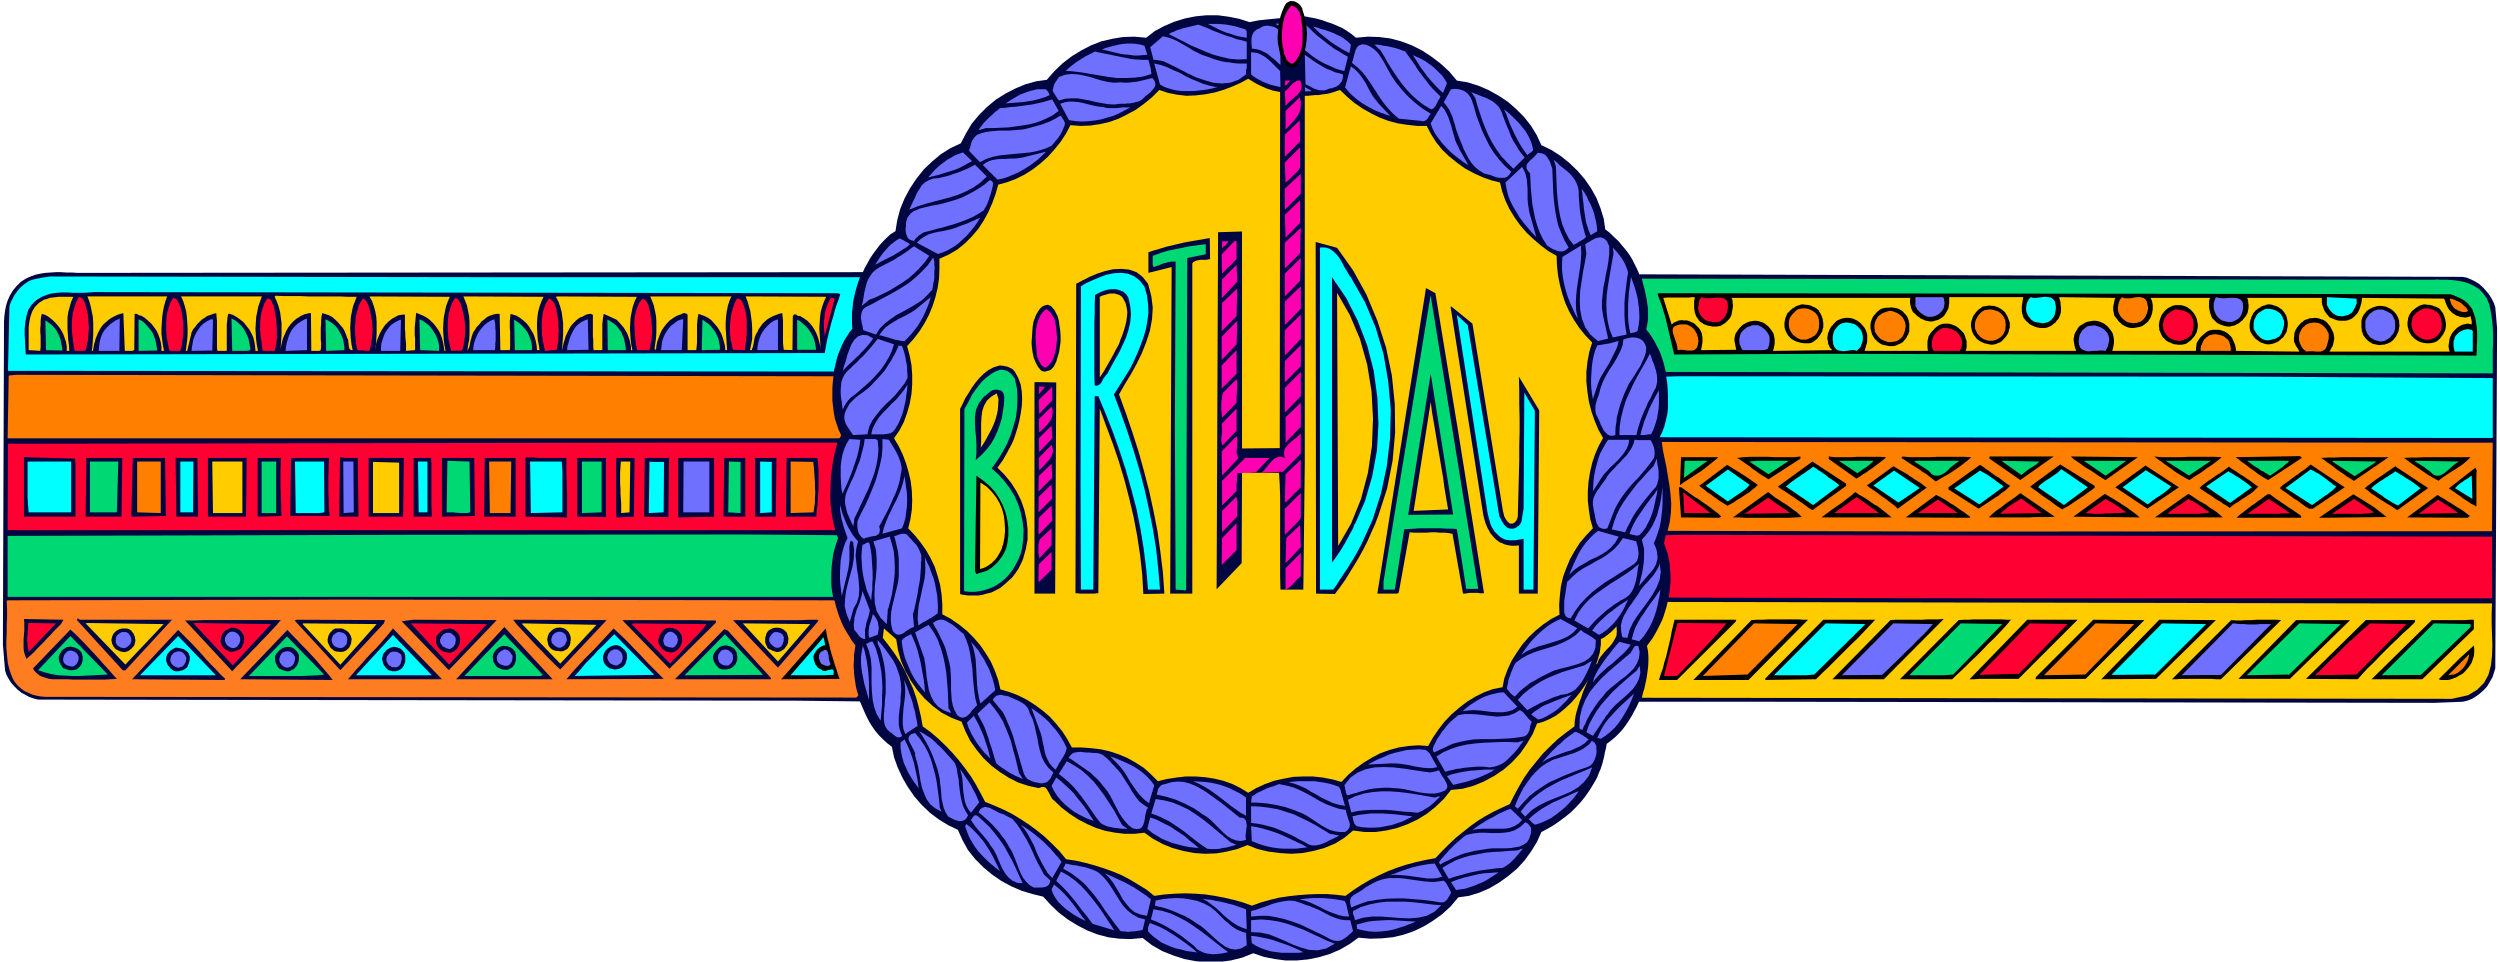 <svg xmlns="http://www.w3.org/2000/svg" fill-rule="evenodd" height="353.333" preserveAspectRatio="none" stroke-linecap="round" viewBox="0 0 6890 2650" width="918.667"><style>.pen1{stroke:none}.brush2{fill:#000640}.brush3{fill:#fc0}.brush4{fill:#0ff}.brush5{fill:#00d973}.brush6{fill:#000}.brush7{fill:#f03}.brush8{fill:#7070ff}.brush9{fill:#ff8000}.brush10{fill:#ff173d}.pen2{stroke:#ff173d;stroke-width:1;stroke-linejoin:round}.brush12{fill:#ff00b1}</style><path class="pen1 brush2" fill-rule="nonzero" d="m3596 45 15 3 16 3 15 4 14 5 15 5 14 6 14 6 13 8 13 9 12 10 33-3 31 1 31 4 30 8 29 11 28 14 26 17 25 19 24 22 21 25 30 5 29 9 28 12 27 15 26 17 23 20 22 22 19 24 16 26 13 28 27 13 25 16 24 19 23 22 20 23 18 26 15 27 11 28 9 29 4 29 13 10 11 11 12 11 10 12 10 12 10 13 8 13 7 14 7 14 6 14 2268 7 12 2 12 5 12 6 11 7 10 9 9 10 8 10 7 11 6 12 4 12 5 57-5 938-4 13-4 12-7 12-7 12-9 10-11 10-11 8-11 7-13 5-13 3-77 3-1839-3h-354l-6 13-7 13-7 13-8 13-8 12-9 12-10 11-10 10-12 10-12 9-2 12-3 12-2 11-3 12-3 11-4 12-5 11-4 11-6 11-6 10-10 16-11 16-12 15-14 15-14 14-15 12-16 12-16 11-17 10-17 9-12 27-16 26-18 25-21 23-24 20-25 18-27 16-28 12-29 9-29 4-21 25-23 21-25 18-26 16-27 13-29 10-30 7-30 3-32 1-32-3-25 18-26 15-28 12-30 9-30 6-31 3h-31l-30-4-30-6-29-10-30 12-32 8-32 4-32 1-32-3-32-6-31-10-30-12-28-16-26-20-33 3-31-1-31-4-30-8-28-11-27-14-26-16-25-19-22-21-21-23-29-7-30-9-28-12-28-15-26-18-24-20-22-22-20-25-15-27-13-29-27-13-26-16-24-18-23-22-20-23-18-26-15-26-13-28-10-28-6-29-13-10-12-11-11-11-10-12-9-13-8-13-7-14-6-13-6-14-6-14-180-2-1474-2-611-1-12-3-12-4-11-6-11-6-10-8-10-10-8-9-7-11-6-11-4-12-6-71 3-873v-16l1-16 2-16 3-15 5-15 6-13 8-13 10-12 11-11 14-9 13-6 14-5 14-3 13-2 14-1 15-1h14l15 1h15l16 1 2164-2 6-13 7-12 7-13 8-12 9-12 9-12 10-11 10-10 11-10 13-8 5-31 8-30 12-29 15-28 18-27 20-25 23-22 24-20 27-17 28-13 14-27 16-27 20-24 22-22 24-20 27-17 27-14 29-12 29-8 29-4 21-24 23-22 25-19 26-16 27-14 28-11 30-7 30-5 31-1 33 3 23-18 26-14 28-12 29-9 30-6 30-3h31l30 4 30 6 28 9 10-2 15-3 19-2 20-2 21-2 21-2 18-1 15-1 10-1h3z"/><path class="pen1 brush3" fill-rule="nonzero" d="m3528 254-1 981-104 1V638l-66 2-4 984 69-72 1-251 10 1h10l10 1h72l2 33 1 32v223l1 34h63l4-349V264h9l10-1 10-1h10l10-2 10-1 10-2 10-3 9-3 9-3 20 19 20 17 22 15 23 13 24 12 24 9 26 7 26 4 27 3h27l12 23 14 22 17 21 19 18 21 17 22 16 24 13 24 11 25 9 24 6 6 25 9 25 11 23 14 23 15 21 18 21 19 18 20 17 21 16 23 13 1 27 3 27 5 26 7 26 8 24 11 24 13 23 14 21 17 21 19 20-8 26-5 27-3 28v27l3 28 4 27 7 27 9 26 10 24 13 23-12 22-10 23-8 24-6 26-4 25-2 27v26l3 26 4 26 7 24-19 20-17 20-14 22-13 23-10 24-9 24-6 26-3 26-2 26 1 27-23 12-22 15-21 17-19 18-18 21-15 22-14 22-11 24-9 24-5 25-26 5-25 9-24 12-23 14-22 17-21 18-19 20-17 22-15 22-13 23-27-2-28 2-26 4-26 7-25 9-23 12-23 14-22 16-20 17-19 20-25-7-26-5-27-3h-27l-27 1-27 5-27 6-25 9-24 11-22 13-21-13-22-11-25-9-25-6-26-4-26-2h-27l-26 3-26 4-25 6-19-19-20-18-22-14-23-13-24-10-24-8-26-6-26-3-27-2h-26l-12-22-14-22-17-21-18-20-20-17-22-16-22-14-24-12-24-9-24-7-6-26-9-25-11-25-14-23-15-22-18-21-19-19-21-17-23-16-24-13v-27l-2-27-4-27-7-25-8-25-11-23-13-23-15-21-16-20-18-19 6-25 4-26 1-26-1-26-3-26-6-26-7-24-9-24-11-23-13-22 15-22 12-23 9-25 7-25 5-27 2-27v-26l-2-27-5-26-7-26 18-20 16-21 14-22 12-23 10-24 8-25 6-25 4-26 1-27v-28l25-11 24-14 21-17 19-19 18-21 15-23 13-24 11-25 9-25 7-25 25-7 24-9 24-12 22-14 22-17 20-18 18-20 17-21 15-23 12-23 28 2 27-1 27-4 26-6 25-9 24-12 24-13 22-16 22-18 20-20 24 8 25 5 26 3 25-1 26-3 26-5 24-7 24-9 23-10 22-12 8 5 8 5 9 5 8 4 9 4 9 4 9 3 9 3 10 2 10 2z"/><path class="pen1 brush4" fill-rule="nonzero" d="m2370 764-5 14-4 13-4 14-3 14-3 14-1 14-2 14v29l1 16-8 10-7 11-7 11-6 12-5 12-5 12-4 12-3 12-3 13-3 13-2276-2 4-177 2-7 3-8 4-7 3-7 5-7 5-7 5-6 6-6 7-6 7-5 6-4 7-3 7-2 8-2 7-1 8-2 8-1 8-1 7-1h8l1246 2h977z"/><path class="pen1 brush5" fill-rule="nonzero" d="m6712 770 16 1h16l16 1 16 2 15 3 15 5 14 7 13 8 11 12 10 14 7 18 4 20 3 20 2 20 1 21v21l-1 22v64l-2279-4-3-12-3-13-4-12-4-12-5-12-6-11-6-12-7-11-7-11-9-11 3-14 2-14v-29l-2-14-2-14-3-14-3-14-4-14-3-13 2188 3z"/><path class="pen1 brush2" fill-rule="nonzero" d="M2305 808h4l1 1h3l1 1h2l-5 16-6 16-5 16-4 16-5 16-4 16-4 17-4 16-3 17-3 17-2202 4-1-17-1-18-1-19v-18l2-18 3-17 5-16 9-14 12-12 16-10 13-5 13-4 15-2 14-1h15l16 1h30l15-1 15-1 2045 3z"/><path class="pen1 brush6" fill-rule="nonzero" d="m6753 811 7 2 7 3 7 3 7 3 7 4 6 4 6 5 5 6 5 6 4 6 4 12 4 11 2 13 2 13 1 13v26l-1 13v14l-1 12-1787-5-424 2-4-17-4-17-4-17-4-17-4-17-4-17-5-16-5-17-6-16-6-16 4-2 1747 2 434 1z"/><path class="pen1 brush3" fill-rule="nonzero" d="m983 818-5 13-5 13-3 14-3 15-1 16-1 15 1 16 1 16 2 15 3 14h-4l-3-2-2-2-1-4-1-4v-4l-1-5v-4l-1-5-2-3-3-9-4-10-5-9-7-8-7-8-7-7-8-7-9-5-9-3-10-3-2 10-1 10v10l-1 11v31l1 10v10l-1 10-2 1-2 1h-22l-1-104h-5l-4 1-4 1-4 1-5 2-4 2-4 2-4 3-4 2-4 3-8 7-7 8-6 8-5 9-4 9-4 9-3 9-2 9-2 10-1 9 1-15 1-15 1-15v-32l-2-15-2-15-4-15-5-14-6-13 2-3 24 1h46l22 1h87l22 1h23zm-781 0-6 14-4 14-4 15-2 14v30l1 16 1 15 2 15 1 16h-7v-12l-2-12-4-12-4-11-6-11-7-10-8-9-8-8-10-8-10-6-10-3-2 10-1 10v10l-1 10v10l1 10v32l-1 10-32-2v-63l2-16 3-14 5-14 7-12 11-11 14-9 8-2 8-3 8-1 8-1 9-1h40zm259-2-5 14-4 14-3 15-2 15-1 16-1 16v15l2 16 2 15 3 15h-7v-12l-2-12-3-11-4-11-5-10-7-10-7-9-9-8-9-8-10-6h-2l-2-1h-2l-1-1-2-1-1-1-2-1h-6l-1 100-3 1-2 1h-21l-4-104-8 2-9 3-8 4-8 4-7 5-7 6-7 6-6 7-5 8-4 8-2 4-2 5-2 5-2 5-1 6-2 5-1 5-1 5-1 6-1 5h-3l2-15 1-15 1-15v-32l-1-16-3-15-3-15-4-14-5-13h220zm261 0-5 14-5 14-3 15-3 15-1 16-1 16 1 16 1 15 2 15 3 15h-7l-1-13-2-12-3-12-5-11-6-11-8-10-8-10-10-8-10-7-11-6h-2l-1-1h-2l-1-1h-5l-2 10-1 10-1 10v72h-26l-1-10v-73l-1-10-1-11-8 2-8 3-9 3-7 5-8 5-6 6-7 7-5 7-6 7-4 8-12 51h-4l2-15 2-15 1-16v-16l-1-16-1-16-2-15-4-15-4-13-6-13h223zm518 2-6 13-5 14-3 15-3 15-1 15-1 16 1 16 1 15 2 15 3 15h-3l-2-12-2-12-3-11-4-11-5-10-7-10-7-9-9-9-9-7-11-6-19-8-1 9-1 11-1 10-1 10v21l1 11v31l-25 2v-21l-1-9-1-10v-10l-1-9v-41h-6l-6 1-6 1-6 3-5 3-6 3-5 4-5 4-5 5-5 5-4 6-4 6-4 7-3 6-3 7-3 7-2 7-2 7-1 7v8l1-14 1-15 1-15v-32l-1-15-3-16-4-14-5-14-7-12 223 1zm258 0-6 13-5 14-4 15-2 15-1 15v15l1 15 1 16 3 15 2 14h-7l-1-12-2-11-3-11-4-11-6-10-6-10-7-9-9-8-9-7-10-6-16-5-1 10-1 10v20l1 10v40l-1 10h-26l-2-100h-9l-9 2-9 3-8 4-7 6-8 6-6 8-7 7-5 8-5 7-2 6-2 5-1 5-2 6-1 5-1 6-1 5-2 5-2 4-2 4 2-15 3-15 1-16v-33l-1-16-3-15-3-15-5-13-5-12 221 1zm257 0-6 13-5 14-3 14-3 15-1 15-1 16 1 15 1 16 2 15 3 14h-4v-10l-2-9-2-9-3-9-3-8-5-9-5-8-6-7-7-8-7-7-35-16-2 10-1 9-1 10v71h-24l-1-9v-19l-1-10v-59l-3-2-4-1h-3l-4 1-4 1-4 2-4 2-3 2-4 1-4 2-9 7-8 8-7 8-5 9-5 10-4 9-3 10-3 10-2 10-2 10 1-15 1-15 1-15v-32l-2-15-2-15-4-15-5-14-7-13 4-1 220 1zm261-2-6 14-4 13-3 15-2 15-1 16v16l1 15 1 16 1 15 1 14h-5l-1-12-3-11-3-11-4-11-6-11-6-9-8-9-8-9-10-7-11-5-14-5-2 10-1 10-1 10v50l-1 10-1 10h-24v-97l-2-3-3-1-3-1h-3l-3 1-3 2-3 1-3 1-3 1-3 1-10 6-10 7-8 8-7 9-7 10-5 11-4 11-4 11-2 11-1 11-4-4 2-14 2-15 1-15v-31l-1-15-3-15-3-14-5-13-5-12h225zm261 2-6 13-5 14-4 14-2 15-1 16-1 15 1 16 1 15 1 14 2 14-2-10-3-11-3-11-4-11-5-10-6-10-7-9-8-8-10-7-10-6h-5l-2-1-2-2-2-1h-2l-2-1-2 1-1 2-2 2-1 94-24-1-1-9-1-10v-62l-1-10-1-10-9 2-8 3-8 3-8 4-8 5-7 6-7 7-5 7-5 7-4 9-3 4-2 5-2 5-1 5-1 6-1 5-1 5-1 5-2 5-1 4h-5l3-15 3-15v-31l-1-16-2-15-2-15-4-14-4-14-5-13 223 1z"/><path class="pen1 brush7" fill-rule="nonzero" d="m236 840 3 13 3 12 1 12 1 13 1 13-1 13-1 12-1 13-3 12-3 12-2 1-3 1h-25l-3-15-2-16-2-15-1-15v-15l1-15 2-15 4-14 5-14 7-14h3l3 1 3 2 2 2 2 3 1 3 2 2 1 3 1 3 1 3z"/><path class="pen1 brush3" fill-rule="nonzero" d="m4671 819-1 6-1 5v19l1 7 1 6 2 5 2 6 4 5 3 5 4 4 5 3 4 3 5 2 5 2 5 1 5 1 5 1h11l6-1 5-1 5-3 5-3 4-3 4-4 4-4 4-5 3-5 1-4 1-5 1-6 1-5 1-6v-5l-1-6v-5l-1-4-2-4h493l-1 5v9l1 5 1 4 1 5 2 5 2 4 3 4 4 3 4 4 3 3 4 2 3 3 4 2 5 2 4 2 4 1 5 1 5 1h5l6-1 5-2 6-1 5-3 5-3 4-3 4-4 3-5 3-5 2-4 2-3 1-4 1-4v-4l1-4v-17h204l-1 6-1 6-1 7-1 6v13l1 7 2 6 2 6 4 5 4 5 4 3 4 4 5 3 5 2 4 2 6 2 5 1 5 1h12l6-1 5-2 5-2 5-3 4-4 5-3 3-5 4-4 3-5 2-5 2-6 1-5v-12l-1-7v-5l-1-6-2-5-1-5 155 2-2 5-1 4-1 5-1 5-1 5v10l1 5 1 5 1 5 4 5 4 5 4 6 5 4 5 5 6 3 6 3 6 2 6 1h7l6-1 6-1 5-1 6-2 5-3 4-3 5-4 4-4 3-5 3-5 2-5 2-6 1-6 1-5v-12l-1-6-1-5-2-5-2-4h164l-2 5-1 5v16l1 5 1 5 1 5 2 5 1 4 3 6 4 4 4 4 4 4 5 3 4 2 6 2 5 2 5 1 5 1h7l7-2 6-1 5-3 6-3 5-4 5-4 4-5 4-5 4-6 2-4 1-4 1-5 1-5v-10l-1-4v-5l-1-5-2-4h206v13l1 6 2 5 2 6 2 5 3 5 4 5 4 5 4 4 5 2 5 2 5 2 6 2 5 1h17l6-1 5-2 7-3 6-5 5-5 5-6 3-6 3-7 2-7 2-7 1-7 1-7 226 2 2 5 2 6 2 5 2 5 3 5 3 5 4 4 4 4 4 3 5 3 3 2 4 1 5 2 4 1h4l5 1h4l5-1 4-1 4-2v3l1 2v2l1 2v2l1 3v9l-5-1-4-1h-4l-4 1-4 1-5 1-4 2-3 2-4 2-4 3-5 5-5 5-4 6-3 6-3 7-1 7-1 7-1 7 1 7 2 8h-331l3-5 2-4 3-5 2-5 1-5 1-5 1-5v-6l-1-5-1-6-2-4-2-5-3-5-2-5-4-4-3-4-4-4-4-3-5-3-5-1-5-2-4-1-5-1h-5l-5 1h-5l-5 1-4 2-5 1-4 2-4 4-5 3-3 4-4 4-3 4-3 5-2 4-2 5-1 5v5l-1 6v9l2 4 2 5 2 4 2 3 3 4 2 4 2 4-175-2v-5l-1-6-1-5-2-5-2-5-2-4-2-5-3-4-4-4-4-4-4-3-5-3-6-2-5-2-6-1h-17l-6 1-6 2-5 3-6 5-5 4-5 5-4 5-4 6-3 6-1 7-1 7v7h-231l2-5 1-5 1-5 1-6v-11l-1-5-1-5-1-5-2-4-4-6-4-5-4-5-5-4-5-4-6-3-5-2-6-2-7-1h-6l-6 1-6 1-5 1-5 2-5 3-5 3-5 3-4 4-3 5-3 5-3 5-2 5-1 6-1 5v6l1 6 1 6 1 5 2 6 2 5h-305l2-5 1-5v-15l-1-5-2-5-1-5-2-4-2-5-4-4-4-4-4-4-4-3-5-4-5-2-5-2-6-2-5-1h-12l-6 1-6 2-5 3-4 3-5 4-4 5-4 4-4 5-3 5-2 3-1 5-1 4-1 5v18l1 4v4h-174l1-5 2-5 1-5 2-5 1-6v-18l-1-5-2-6-2-4-2-4-3-4-3-3-3-4-3-3-4-3-4-3-4-2-4-2-5-2-5-1-5-1h-10l-5 1-5 1-5 2-5 2-4 2-4 4-4 4-3 4-4 4-3 5-2 4-2 5-2 5-1 6-1 5v4l1 4 1 4v4l1 3 2 4 1 3 2 3 3 3 3 3-164 2 2-5 1-5 1-5 1-6v-11l-1-5-1-5-1-5-2-4-4-6-4-5-4-5-5-4-5-4-5-3-6-2-6-2-7-1h-6l-6 1-6 1-5 2-5 2-5 3-5 3-4 4-4 4-4 5-3 5-3 4-2 5-1 5-1 5v5l1 6 1 5 1 5 1 5 1 5-97 1 1-5 1-5 1-6 1-6v-12l-1-6-1-6-2-5-3-6-3-4-4-4-3-3-4-4-4-3-5-2-4-2-5-2-5-1h-9l-5-1-3 1h-4l-4 2-3 1-4 2-3 1-3 3-3 2-23-73 10-1h60l9-1h9z"/><path class="pen1 brush7" fill-rule="nonzero" d="M4762 840v10l-1 4-1 5-1 4-2 4-2 4-2 3-3 4-4 3-3 3-4 2-4 1-4 1h-10l-4-1-5-1-4-1-4-1-4-2-4-3-3-3-3-3-3-4-2-4-2-4-1-5-2-4v-5l1-3v-2l1-3v-6l1-3 1-3 1-3 2-2 3-3 6 2 9 1h9l10-1 9-1 10 1 7 1 7 4 4 6 1 9z"/><path class="pen1 brush8" fill-rule="nonzero" d="m5355 819 2 3 1 3v3l1 4v6l-1 4v3l-1 3-1 3-3 4-2 3-3 3-3 3-4 3-4 2-4 2-4 1-5 1h-10l-4-1-5-2-5-3-4-3-4-3-4-4-4-4-2-5-3-4v-25h77z"/><path class="pen1 brush4" fill-rule="nonzero" d="m5665 839 1 6v5l-1 6-1 6-1 5-2 5-4 5-3 4-5 4-5 3-4 1-4 1-4 1h-4l-4-1-4-1h-4l-4-1-4-1-3-1-4-3-3-2-3-4-3-3-2-3-2-4-2-4-1-4-1-4v-8l1-4v-3l1-4 1-3 2-3 1-3 2-3 2-2 3-3 7 2h7l9-1 8-1 9-1 8 1 7 1 6 4 5 6 2 9z"/><path class="pen1 brush9" fill-rule="nonzero" d="m5919 842 1 5v5l-1 4-1 4-1 4-2 3-1 4-3 4-2 3-3 3-3 3-5 3-4 1-5 2h-5l-5 1-5-1-5-1-5-1-4-2-4-3-4-3-3-3-3-3-3-4-2-4-2-4-1-4-1-4v-8l1-3v-4l1-3 1-3 1-3 1-3 2-3 2-2 2-3 7 3h17l10-2 9-1h8l8 2 6 4 4 7 2 11z"/><path class="pen1 brush8" fill-rule="nonzero" d="m6181 837 1 6v6l-1 6-1 5-2 5-2 5-3 4-4 4-4 3-6 3-4 2-4 1h-4l-4 1-5-1-4-1-4-1-4-1-4-2-3-2-5-4-4-5-3-4-2-5-2-5-2-6v-16l2-6 4-10 8 2 9 1h9l9-1h18l7 1 7 3 5 5 3 7z"/><path class="pen1 brush4" fill-rule="nonzero" d="m6494 822 1 5v9l-1 3-2 4-1 4-2 3-2 3-2 4-2 3-3 3-4 2-4 3-4 1-4 1-5 1-4 1-5-1h-4l-5-1-4-2-3-2-4-2-3-3-3-3-2-3-3-3-2-4-2-4-2-3v-22l81 4z"/><path class="pen1 brush7" fill-rule="nonzero" d="m497 845 3 12 2 12 2 12 1 13v25l-1 12-2 12-2 12-3 12h-30l-3-14-3-15-2-15-1-15v-16l1-16 2-15 4-14 5-14 8-12 3 1 3 1 3 2 2 3 1 3 2 3 1 3 1 3 2 3 1 2zm776 121-29 1-4-14-3-14-2-15-1-15v-15l1-16 2-15 4-14 5-14 7-12 2-1h2l2 1 2 1 2 2 2 2 1 3 1 2 2 2 1 2 3 12 3 12 3 13 2 13 1 14v14l-1 14-2 13-2 13-4 12zm1027-142-27 102-1-10-1-10v-22l2-12 1-11 3-11 3-10 5-10 5-9h7l1 1 1 1 1 2zM754 843l3 12 2 13 2 12 1 13 1 13v25l-1 12-2 12-3 12h-33l-2-15-2-15-2-15-1-15v-15l1-15 2-14 4-14 5-14 8-12h3l3 1 2 2 2 2 2 3 1 2 1 3 1 3 2 2 1 3zm264 7 3 11 2 12 2 12 1 12 1 12-1 12-1 13-2 11-2 11-3 11-33-2-3-14-2-14-1-15-1-15 1-15 1-15 3-15 4-14 5-13 8-12 3 1 3 2 2 2 2 3 2 3 1 3 2 4 1 3 1 4 2 3zm516 8 2 11 2 10 1 10v11l1 11-1 11v11l-1 11-2 10-2 10-32 3-3-14-3-14-2-16-1-15v-16l1-15 2-15 4-14 5-13 8-12 3 1 4 3 3 3 3 3 2 4 2 4 1 4 2 5 1 4v5zm254-13 3 12 2 12 2 12 1 13 1 12v13l-1 12-2 12-2 11-2 11h-34l-3-14-2-14-1-15-1-16-1-15 1-16 3-14 4-14 6-13 9-11 2 1 3 1 2 2 2 2 2 3 2 2 1 3 2 3 1 3v2zm264 4 3 11 2 12 1 11v36l-1 12-1 11-2 12-1 11-33-1-3-14-3-14-2-15v-29l2-15 2-14 4-14 5-14 6-12h4l3 1 3 2 2 2 2 4 2 3 1 4 2 3 1 4 2 3z"/><path class="pen1 brush9" fill-rule="nonzero" d="m6801 857-2 2-4 1h-7l-4-1-3-1-4-1-4-2-3-2-3-1-3-3-2-2-2-3-2-3-2-3-1-3-1-3-1-3-1-3v-3l6 1 6 2 6 3 5 2 6 3 5 4 4 4 5 4 4 5 3 6z"/><path class="pen1 brush6" fill-rule="nonzero" d="m5013 857 3 5 3 5 2 6 2 5 1 6 1 6v12l-2 6-1 6-3 4-2 4-3 4-3 4-3 4-4 3-4 3-4 3-5 2-4 1h-15l-8-1-7-2-7-2-6-3-7-4-5-5-5-6-4-7-2-5-2-5-1-6v-11l1-5 1-6 2-5 2-5 2-5 4-3 3-4 4-3 3-3 4-2 4-3 4-2 4-1 5-2 4-1h6l5 1h5l6 1 5 2 4 2 5 2 5 3 4 3 4 4zm1286 10 3 6 1 5 1 5 1 5v11l-1 5-1 5-1 5-2 4-4 6-3 5-5 4-4 4-5 4-6 3-5 2-7 2-6 1h-7l-5-1-6-2-6-2-5-3-5-4-5-3-4-5-4-5-3-5-3-5-1-5-1-6v-10l1-5 1-6 2-5 1-4 3-5 2-5 3-3 3-4 4-3 4-3 4-2 4-3 4-2 5-1 4-2 5-1h6l6 1 6 2 6 2 5 2 5 4 5 3 4 5 3 4 4 6zm425-16 4 6 4 5 3 6 2 6 2 6 1 6 1 6v6l-1 6-1 6-2 4-2 4-2 4-3 4-3 4-3 4-4 3-3 3-4 2-5 2-5 1-6 1h-11l-6-1-5-1-6-2-5-2-4-3-5-3-4-4-5-5-3-5-3-5-2-6-2-7-1-6v-7l1-6 1-7 2-6 3-5 3-5 4-4 5-4 5-4 5-3 5-3 6-2 5-1h5l5 1h5l4 1 5 1 4 2 4 1 5 2 4 2 3 3zm-674 18 2 5 2 4 1 5 1 5 1 5v10l-1 4-1 5-1 4-3 5-2 4-3 4-4 4-3 4-4 3-4 3-4 3-4 2-5 1-5 1h-11l-5-1h-5l-5-2-4-2-5-2-4-2-5-3-3-4-4-3-3-4-2-4-2-5-2-4-2-5v-5l-1-5v-5l1-6 1-5 2-6 2-5 2-5 4-5 3-4 4-4 5-4 5-3 8-4 8-2h16l8 2 8 3 7 5 6 5 6 7 4 7zm-528-12 4 4 3 5 3 5 2 5 2 5 2 5 1 5v12l-2 5-1 6-2 5-3 5-3 4-4 5-4 4-4 4-5 3-5 2-5 2-4 1-5 1h-5l-5-1-4-1-5-1-4-1-5-2-4-2-4-2-4-3-4-3-3-4-3-4-3-4-2-4-2-5-1-4-1-5-1-5v-7l1-6 2-6 2-6 3-6 4-5 4-5 5-5 6-4 5-4 6-1 6-1 7-1 6 1h6l6 2 6 2 5 3 5 3 5 4zm1085 14 3 7 2 6v6l1 7-1 6-1 7-2 6-3 6-3 6-4 5-3 4-4 3-3 3-5 2-4 2-4 1-5 2h-5l-5 1h-5l-5-1-5-1-5-1-5-2-4-3-5-3-3-3-4-4-3-4-3-4-2-4-1-4-2-5v-4l-1-5v-19l1-4 2-6 3-6 4-5 4-5 5-4 5-3 6-3 6-2 6-2 6-1h6l7 1 6 1 5 2 6 3 5 3 5 4 4 4 4 5 3 5zm-1359-8 4 4 4 5 2 5 2 5 1 5 1 5v22l-2 4-1 4-3 4-2 5-3 4-3 3-3 4-4 3-4 2-5 2-4 2-5 2-5 1h-10l-5-1-5-1-5-1-5-1-4-2-5-3-5-4-4-4-4-4-3-5-3-5-2-6-1-5-2-6v-12l1-6 2-6 2-5 3-6 4-4 4-5 4-4 5-4 5-3 7-2 7-1h7l6-1 7 1 7 1 6 2 6 3 6 4 4 5z"/><path class="pen1 brush9" fill-rule="nonzero" d="m5011 876 2 5v6l1 5-1 5v6l-1 5-2 4-2 5-3 4-4 4-4 2-4 3-5 2-5 2-5 2h-15l-4-2-5-2-4-3-4-3-4-3-3-4-3-4-2-4-2-4-1-5-1-5v-10l1-4 1-5 2-4 3-4 3-4 3-3 4-4 3-3 4-3 7-2 7-1h7l7 1 6 2 6 3 6 4 5 4 4 6 3 6z"/><path class="pen1 brush4" fill-rule="nonzero" d="m6291 877 3 5 1 4v9l-1 4-1 5-1 4-2 4-1 4-2 4-3 4-2 3-3 2-4 2-3 2-4 1-4 1-4 1-3 1-4 1h-6l-5-1-5-2-4-2-4-3-4-4-4-4-3-4-3-5-3-5-1-4v-14l1-5 1-4 2-4 2-4 2-4 3-4 2-2 3-2 2-2 3-1 2-2 3-1 3-2 3-1 2-1h9l5 1 6 1 5 2 5 2 4 3 4 3 4 4 3 5 2 6z"/><path class="pen1 brush7" fill-rule="nonzero" d="m6716 859 4 5 3 4 2 5 2 4 1 5 1 6 1 5-1 5v5l-1 5-1 4-2 3-2 3-3 3-2 3-3 3-3 2-3 2-4 2-3 1-4 2h-13l-4-1-4-1-3-1-4-2-3-2-4-3-4-3-4-4-3-4-2-5-2-5-1-5-1-5v-5l1-5 1-5 1-5 2-4 3-3 3-3 3-4 4-2 4-3 4-2 4-2 3-1 5-1h8l4 1 3 1 4 1 3 1 4 2 3 2 3 2z"/><path class="pen1 brush9" fill-rule="nonzero" d="m5523 876 3 5 1 5v5l1 5-1 5v5l-1 5-2 4-2 5-3 4-4 4-4 3-5 3-4 2-5 2-5 1h-10l-6-1-5-2-4-1-4-3-4-2-3-3-3-4-3-3-2-4-2-4-2-4-1-4v-12l1-6 2-6 3-5 3-5 3-4 4-4 5-4 5-3 6-1 6-1h7l6 1 6 2 6 2 5 3 5 4 4 5 4 6z"/><path class="pen1 brush7" fill-rule="nonzero" d="m6042 876 2 4 1 5v5l1 4-1 5v5l-1 5-1 4-2 5-1 4-3 3-3 3-3 2-3 2-4 2-3 1-3 2-4 1-3 1-4 1-5-1-5-1-5-1-5-2-5-2-4-3-4-4-3-3-3-5-3-4-2-4-1-4v-4l-1-4v-4l1-4v-4l2-4 1-4 2-3 2-3 2-3 2-2 3-3 3-2 3-2 3-2 3-2 3-1 3-2h6l5 1 6 1 6 1 5 2 5 2 5 3 4 4 3 4 3 5z"/><path class="pen1 brush8" fill-rule="nonzero" d="m6590 865 4 4 2 5 2 4 2 5 1 6v16l-1 5-2 6-2 3-2 3-3 3-2 3-3 3-3 2-3 2-4 2-3 2-4 1-4 1h-7l-3-1-4-1-3-1-4-1-3-2-3-2-3-1-4-4-4-5-3-4-2-5-2-5-1-6v-16l1-6 2-4 3-4 2-3 3-4 3-3 4-2 3-3 4-2 4-1 5-2h12l4 1 4 2 3 1 4 2 3 2 4 2 3 2z"/><path class="pen1 brush9" fill-rule="nonzero" d="m5248 883 2 4 1 5 1 4v5l-1 4-1 5-1 4-1 4-2 4-2 4-3 4-3 3-4 3-3 2-4 2-4 1-4 1h-4l-4 1h-5l-5-1-5-2-4-1-5-3-4-2-4-4-3-3-3-4-3-5-3-4v-5l-1-4v-10l1-4 1-4 2-5 2-3 2-4 3-4 3-2 3-2 2-2 3-1 3-2 3-1 3-1 3-1 3-1 3-1h6l5 1 5 2 5 2 4 2 4 3 4 3 4 4 3 5 2 4z"/><path class="pen1 brush8" fill-rule="nonzero" d="m272 966 1-9 1-10 2-10 3-10 4-9 5-8 7-8 7-7 8-6 9-6 11-5-1 89h-57z"/><path class="pen1 brush5" fill-rule="nonzero" d="m690 965-5 1-4 1h-41l-2-89 10 5 9 7 7 7 7 8 5 9 5 10 4 10 2 10 2 11 1 10z"/><path class="pen1 brush8" fill-rule="nonzero" d="m787 966 1-9 2-11 3-10 3-10 4-9 5-9 7-8 7-7 9-6 10-6 8-3v87l-59 2z"/><path class="pen1 brush5" fill-rule="nonzero" d="m432 966-50 1v-87l10 5 8 7 7 8 7 8 6 8 4 10 4 10 2 10 2 10 1 11z"/><path class="pen1 brush8" fill-rule="nonzero" d="m584 966-56 1 1-11 2-11 2-10 4-10 5-10 6-9 6-8 8-7 9-6 10-5h6l-2 87z"/><path class="pen1 brush5" fill-rule="nonzero" d="m949 965-50 2-2-87 10 5 9 6 8 7 7 8 5 9 5 9 4 10 2 10 2 11v10zm261-15v17l-52-2-2-85 9 4 7 5 8 6 6 6 6 8 5 8 5 8 3 8 3 9 2 9z"/><path class="pen1 brush8" fill-rule="nonzero" d="M1364 965h-60l1-11 2-10 4-11 4-10 5-9 7-9 7-8 8-7 10-6 10-4 2 8 1 8v8l1 9v26l-1 8v9l-1 9zm199 0 1-11 3-10 3-11 4-10 5-10 5-9 7-8 9-7 9-5 11-4 2 84-59 1zm316 0h-57l1-9 1-10 2-9 3-8 4-9 5-8 5-7 6-7 8-6 8-6 1-1 2-1 2-1h1l2-1 2-1h2l2-1h4l-4 85zm208 0 1-11 2-10 3-11 4-10 5-9 7-9 7-8 8-7 9-6 11-4v85h-56zm-1037 1v-9l1-10 3-10 3-9 4-10 5-8 7-9 7-7 9-6 10-5 6-2-2 86h-53z"/><path class="pen1 brush5" fill-rule="nonzero" d="M1465 965h-46l-2-84 9 6 8 6 7 7 7 8 6 8 4 9 4 10 3 10 1 10v10zm260 0h-50l-1-84 9 5 9 6 8 7 6 8 6 8 4 10 4 9 2 11 2 10 1 10zm259-1-50 1 2-84 8 6 9 6 7 7 6 8 6 8 4 9 4 9 2 10 2 10v10zm264 0h-51v-83l9 5 8 7 8 7 6 7 6 9 5 9 4 9 3 10 2 10 1 10zm-2077 2-44-1-2-82 9 6 8 6 7 7 6 8 5 9 4 9 3 9 2 10 2 10 1 10z"/><path class="pen1 brush4" fill-rule="nonzero" d="m5130 913 2 5 1 4 1 5v9l-1 4-1 5-2 4-1 4-2 4-10 10-6-2h-7l-8 1-7 1-8 1-7-1-7-1-6-3-5-6-4-9v-5l-1-5v-10l1-5 1-4 1-5 2-4 3-4 3-4 2-2 2-2 2-2 2-1 2-2 3-1 2-1 2-1h3l3-1h6l5 1 6 1 5 1 5 2 4 3 4 3 4 4 4 5 3 5z"/><path class="pen1 brush9" fill-rule="nonzero" d="m6414 913 3 4 1 4v12l-1 4-1 4-1 4-1 4-1 3-3 8-4 4-5 3-6 2h-12l-7-1h-13l-7 1-3-3-4-3-3-3-2-3-2-4-2-4-2-4-1-4-1-4v-10l1-5 1-5 3-5 2-4 3-5 4-3 4-4 5-3 5-2 6-1 6-1h6l6 1 6 2 5 3 5 4 4 4 4 5 3 6zm-1749-10 4 5 3 4 2 4 3 5 1 5 2 4v5l1 5-1 6-1 5-2 7-4 4-4 3-6 1h-13l-7-1-7-1h-7l-6 1v-8l-2-8-3-9-3-9-3-9-2-8v-7l3-6 7-4 11-3h15l4 1 3 1 3 2 4 2 3 2 2 2z"/><path class="pen1 brush8" fill-rule="nonzero" d="m4874 921 2 5 1 4v12l-1 5v4l-2 4-1 4-2 3-6 2-7 1h-55l-3-4-2-4-2-5-2-5v-5l-1-5 1-5 1-5 1-4 2-5 3-4 3-3 4-4 3-2 4-3 4-2 5-1 4-2 5-1h9l5 1 4 2 4 2 4 3 4 3 3 3 3 4 3 4 2 4zm937 3 1 5 1 5v4l-1 5-1 4-1 4-1 4-2 4-2 4-2 4-8-1h-8l-9 1h-9l-9 1h-8l-7-2-7-3-5-5-3-7-1-7v-6l1-7 1-6 2-5 3-5 3-5 5-4 5-4 5-3 7-1 7-1h6l7 2 6 2 6 3 6 4 5 5 4 5 3 7z"/><path class="pen1 brush7" fill-rule="nonzero" d="m5404 930 2 4 1 3v16l-1 3-2 4-1 4-2 3h-72l-2-3-1-4-1-4-1-4v-8l1-5 1-4 1-3 1-4 2-3 2-4 3-3 3-3 3-3 4-3 3-2 4-2 4-1h10l5 1 5 1 5 2 5 3 5 2 4 4 3 4 3 4 3 5z"/><path class="pen1 brush4" fill-rule="nonzero" d="M6815 912v57h-50l-1-5-1-4-1-5v-15l2-4 1-5 2-4 2-3 4-4 4-4 5-3 4-2 5-2 5-1 5-1 5 1 5 1 4 3z"/><path class="pen1 brush9" fill-rule="nonzero" d="m6144 944 1 3 1 2v2l1 2v2l1 3v9h-83v-7l1-4v-3l2-3 1-3 2-4 1-3 2-3 2-3 6-5 7-5 8-2 8-1 8 1 8 2 8 3 6 5 6 5 4 7zm-3847 93-2 17-1 17v33l2 17 2 17 3 16 5 15 5 15 7 15v1l-1 1v2l-1 1v1l-1 1-1 1-1 1H21l3-173 20-2 2253 4z"/><path class="pen1 brush4" fill-rule="nonzero" d="M6870 1041v166l-2296-2 7-14 6-16 4-16 4-17 2-17v-35l-1-18-1-17-3-17 31-1 1575 1 672 4z"/><path class="pen1 brush2" fill-rule="nonzero" d="M3385 1268h-16l-1-53 40-39-1 10v10l1 11 1 11 1 11-1 10-2 9-4 9-7 6-10 5z"/><path class="pen1 brush9" fill-rule="nonzero" d="m6868 1464-1458 1-814-2 6-25 3-25 1-25-2-25-3-25-4-24-4-25-5-24-5-24-3-23 2290 2-2 245z"/><path class="pen1 brush7" fill-rule="nonzero" d="m2308 1219-6 23-5 23-4 25-3 25-1 25-1 25 1 25 3 24 4 24 6 23H21l1-238 1836-3h450z"/><path class="pen1 brush10" fill-rule="nonzero" d="m2862 1268 3-4 2-4 3-4 4-4 4-4 4-4 4-4 4-4 4-4 4-4v40h-35z"/><path class="pen2" fill="none" d="m2862 1268 3-4 2-4 3-4 4-4 4-4 4-4 4-4 4-4 4-4 4-4v40h-35 0"/><path class="pen1 brush2" fill-rule="nonzero" d="m3563 1268 20-19 2 19h-21z"/><path class="pen1 brush6" fill-rule="nonzero" d="M4962 1258v6l-88 57-9-6-9-5-9-6-8-6-9-6-8-7-9-6-9-6-8-6-9-5 18-2 17-1h52l17 1h53l18-2zm1289 65-9-5-10-6-9-6-9-7-9-6-9-7-9-7-9-6-8-7-9-6 178-3 5 5-93 61zm-1515-63-9 8-10 8-10 8-10 8-11 8-11 7-12 8-11 7-11 7-11 8 3-77h103zm462 0-7 7-8 6-8 6-8 6-8 6-9 6-8 6-9 5-8 6-9 5-76-54v-7l15 2h47l16-1h63l17 1zm235 0-9 8-9 7-10 8-10 7-9 6-10 7-10 6-11 6-10 6-10 6-9-7-9-7-9-7-10-6-9-7-10-6-10-6-9-6-10-7-10-6 4-4 18 2h56l19-1h77l19 1zm135 63-85-59v-6h177l-92 65zm234 0-9-6-10-6-10-7-9-6-10-6-10-6-9-7-10-7-9-6-9-8 185 2-89 63zm321-63-8 7-8 6-9 7-9 6-9 6-9 7-9 6-10 6-9 6-9 6-10-5-10-6-10-6-11-7-9-7-10-7-10-7-9-7-9-6-9-7 20 2h56l17-1h73l20 1zm364 65-9-6-9-5-9-7-9-6-9-6-9-7-9-7-9-6-9-7-9-6 18-1h19l19-1h130l-95 65zm322-65-8 8-8 7-9 7-9 6-9 6-10 6-9 6-9 6-9 6-8 7-10-5-10-6-9-5-10-7-9-6-10-7-9-6-10-7-9-7-10-7 19-1h18l19-1h128z"/><path class="pen1 brush2" fill-rule="nonzero" d="m207 1263 1 17v144H66v-164l142 4zm779-1 2 162h-53l2-164 4 1h5l5 1h35zm434 162h-86l2-162h85v162zm141-162v46l1 17v17l1 17v67l-115-2v-162l3-2 11 1h11l11 1h77zM335 1424h-99l2-162h99l-2 162zm122-2-95 2 4-162h89l2 160zm89 2h-60l-2-162h60l2 162zm132 0H573v-162h107l-2 162zm96-162v16l-1 16v49l1 16v16l1 16v16l1 15-66 2v-162h65zm133 0-1 16v16l-1 16v50l1 16v16l1 15 2 15H800l2-160h105zm204 162h-95v-162h97l-2 162zm77-162 1 16v115l1 16v15h-50v-162h49zm121 160-91 2v-162h89l2 160zm361 3-79-1v-162h79v164zm76-1-47 2-1-16v-134l1-14h50l-2 162zm96 1-67-1 2-162h67l-2 164zm126-1-99 2v-164h99v162zm86 0h-60l2-162h58v162zm84 0h-57v-162h59l-2 162zm115-162 2 17 1 16v49l-1 16-1 16-1 16-2 16-1 16h-84l2-162h85z"/><path class="pen1 brush10" fill-rule="nonzero" d="M3408 1268h-5 1l1-1 1-1 1-1h1v3z"/><path class="pen2" fill="none" d="M3408 1268h-5 1l1-1h0l1-1h0l1-1h1v3h0"/><path class="pen1 brush5" fill-rule="nonzero" d="m4874 1307-53-35 10-1 10-1h89l-56 37zm928 3-59-40h117l-57 41zm230 0-63-40h124l-61 41zm-4737 102-7 2h-20l-6-1h-6l-6-1h-19l2-142 61 2 2 140zm3346-95 2-47h63l-65 47zm522-47-3 4-4 3-4 4-4 3-5 4-5 3-5 3-5 4-5 3-4 3-51-34h95zm237 0-7 5-8 6-9 7-8 8-8 7-9 5-9 3h-9l-9-4-9-10-39-25 3-2h122zm221 2-5 4-4 4-5 3-6 4-5 3-5 3-5 4-5 4-5 4-5 4-55-39 105 2zm688-2-3 4-5 4-5 4-5 5-6 4-6 4-5 4-6 4-6 4-6 4-6-4-7-4-6-4-7-3-6-5-7-4-6-4-6-4-6-5-6-4h117zm180 42-61-40 3-2 119 2-60 40zm288-40-7 4-8 6-8 7-8 7-8 7-8 5-8 3h-8l-9-4-8-8-5-3-4-3-4-3-3-3-4-2-4-3-4-2-4-3-4-2-5-3 2-2 120 2z"/><path class="pen1 brush4" fill-rule="nonzero" d="M196 1412H79l-1-13-1-13-1-14v-99l3-1h117v140z"/><path class="pen1 brush5" fill-rule="nonzero" d="M322 1412h-74v-140h78l-4 140z"/><path class="pen1 brush9" fill-rule="nonzero" d="m443 1414-65-2v-140h65v142z"/><path class="pen1 brush4" fill-rule="nonzero" d="M531 1412h-34v-140h36l-1 140z"/><path class="pen1 brush3" fill-rule="nonzero" d="M667 1414h-80l-2-142h83v142z"/><path class="pen1 brush5" fill-rule="nonzero" d="M761 1414h-40v-142h40v142z"/><path class="pen1 brush4" fill-rule="nonzero" d="m894 1412-7 1-8 1h-64l-2-142h80l1 140z"/><path class="pen1 brush8" fill-rule="nonzero" d="m975 1412-28 2-1-142h28l1 140z"/><path class="pen1 brush4" fill-rule="nonzero" d="M1177 1412h-23l-2-140h26v140z"/><path class="pen1 brush9" fill-rule="nonzero" d="M1407 1414h-57l-2-142h61l-2 142z"/><path class="pen1 brush4" fill-rule="nonzero" d="m1548 1272 1 13 1 14v113l-87 2-2-142h88z"/><path class="pen1 brush5" fill-rule="nonzero" d="m1657 1412-53 2v-142h54v140z"/><path class="pen1 brush3" fill-rule="nonzero" d="m1735 1412-23 2v-27l-1-13-1-14v-14l-1-15v-29l1-15 1-15h26l-2 140z"/><path class="pen1 brush4" fill-rule="nonzero" d="m1830 1272-1 140-41 2 2-142 4 1h36z"/><path class="pen1 brush8" fill-rule="nonzero" d="M1955 1412h-72l1-140h71v140z"/><path class="pen1 brush5" fill-rule="nonzero" d="m2041 1414-34-2 2-140 32 1v141z"/><path class="pen1 brush4" fill-rule="nonzero" d="m2127 1412-32 2v-142l32 1v139z"/><path class="pen1 brush9" fill-rule="nonzero" d="m2241 1272 2 15 1 14 1 14 1 14v14l1 14-1 14v14l-2 14-2 13-63 2v-142l63 1z"/><path class="pen1 brush6" fill-rule="nonzero" d="m5088 1339-93 67-10-6-9-7-10-7-9-6-10-7-9-6-10-7-9-6-10-6-9-7 95-69 93 61v6z"/><path class="pen1 brush3" fill-rule="nonzero" d="M1099 1414h-71v-141l72 2v139z"/><path class="pen1 brush6" fill-rule="nonzero" d="m5773 1344-9 7-9 6-9 7-9 6-9 6-9 6-9 6-9 6-9 5-9 5-9-6-9-6-9-7-8-6-9-6-9-6-8-6-9-7-9-6-9-7 83-61 95 59v6zm601 58h-10l-9-5-8-6-8-6-8-6-9-5-8-6-8-6-8-6-8-5-7-6 7-7 8-6 9-6 9-7 8-6 9-6 9-7 9-6 9-7 8-7 94 63-88 59zm-1529-66-7 7-8 6-8 7-8 5-9 6-9 6-9 5-8 6-9 5-9 5-8-5-8-5-8-5-8-6-7-5-8-6-8-5-7-6-8-6-8-6 77-58 8 5 9 6 9 5 8 5 9 6 8 5 9 6 8 6 9 6 8 6zm695 3-7 7-8 7-9 6-8 7-10 6-9 6-9 6-9 6-9 6-9 6-83-53v-6l87-62 9 6 8 6 9 6 8 6 8 6 9 5 8 6 8 6 8 6 8 5zm378 63-88-59 83-60 92 60-87 59zm-608-58-80 58-7-7-9-7-8-6-9-7-9-6-8-6-9-7-9-6-9-6-8-6 73-53 9 5 10 6 9 5 10 6 9 6 9 6 9 6 10 6 9 7 9 7zm1297 62-9-6-9-6-9-5-9-6-10-6-9-6-9-6-9-6-8-7-9-6 8-7 8-6 8-6 8-6 9-6 9-6 8-6 9-6 9-6 8-6 91 60-85 61z"/><path class="pen1 brush4" fill-rule="nonzero" d="m5070 1337-73 55-75-51 6-5 7-6 7-5 8-6 8-5 8-6 8-5 8-6 8-5 7-6 8 5 7 5 8 5 7 5 7 5 7 6 8 5 7 5 7 5 7 6z"/><path class="pen1 brush6" fill-rule="nonzero" d="m6224 1341-7 7-7 7-8 6-8 5-9 6-8 5-8 6-9 5-8 6-7 6-8-6-9-5-8-6-9-5-8-5-8-6-8-5-9-6-8-5-8-6 7-7 8-6 8-6 8-5 8-6 9-6 8-5 9-6 8-6 8-6 8 6 8 5 8 5 8 6 9 5 8 6 8 5 8 6 8 6 8 5zm602-44-1 10v89l-7-4-8-4-7-5-8-5-8-5-7-6-8-5-8-6-8-5-7-5 73-57 4 8z"/><path class="pen1 brush4" fill-rule="nonzero" d="m5687 1391-70-48 5-6 6-5 7-5 7-5 7-4 7-5 6-4 7-5 6-5 6-6 73 50-66 49zm-865-55-4 5-5 5-5 4-7 5-6 4-7 5-6 4-7 5-6 4-7 5-61-43 61-45 61 43zm1617 5-5 5-6 6-7 5-6 5-8 5-7 5-7 5-7 5-7 5-7 5-73-47 69-51 8 4 7 4 8 4 7 5 7 5 7 5 6 5 7 5 7 6 7 4zm-456 0-4 5-6 5-6 5-7 5-7 5-7 4-7 5-7 5-6 5-7 5-69-47 64-47 70 45zm-751 44-69-47 57-41 71 48-59 40zm290-44-67 49-69-44 71-49 7 4 7 4 7 4 6 4 7 5 6 4 6 5 7 5 6 4 6 5zm684 2-60 43-66-45 61-42 7 4 7 4 6 4 7 4 6 4 7 5 6 4 7 5 6 5 6 5zm466 2-63 48-7-3-7-4-8-5-7-4-8-5-7-6-8-5-7-5-8-5-7-5 5-5 6-5 7-5 7-5 7-4 7-5 7-4 7-5 7-4 6-5 7 4 8 5 7 4 7 5 7 4 8 5 7 5 7 5 6 5 7 5zm94 0 4-3 3-4 5-4 4-3 5-3 5-4 5-3 5-3 5-4 5-3 2 64-47-29z"/><path class="pen1 brush6" fill-rule="nonzero" d="m4634 1343 12 9 11 8 11 8 12 7 11 8 12 8 11 8 10 8 11 8 9 9-6 3-105-1-6-83h8zm332 82-18 1-19 1h-118l-18-1h-17l97-70 9 7 10 8 10 6 10 7 10 6 10 7 9 7 9 6 9 8 8 8zm248 1h-194l9-7 10-7 9-7 10-7 9-6 10-7 9-7 9-7 9-7 9-8 10 7 11 6 11 7 10 7 10 7 11 6 10 8 9 7 10 8 9 8z"/><path class="pen1 brush7" fill-rule="nonzero" d="m4642 1414-3-57 75 57h-71z"/><path class="pen1 brush6" fill-rule="nonzero" d="m5663 1424-17 1h-36l-19 1h-110l7-7 8-7 9-7 9-6 9-7 9-7 9-6 10-7 8-6 9-7 95 65zm235 2-184-2 87-63 10 6 10 6 10 6 10 6 10 7 10 6 9 7 10 7 9 7 9 8zm228 0h-187l92-65 10 6 10 7 9 6 11 6 10 6 9 7 10 6 10 7 8 7 9 8zm130-64 9 7 8 6 9 6 9 6 9 6 8 6 9 5 8 6 9 6 8 6v5h-178l7-7 8-6 9-7 8-6 9-7 9-6 9-7 9-6 9-7 9-6h6zm322 63-187 2 95-65 9 6 10 6 10 6 9 6 10 6 9 6 9 7 9 7 9 7 9 7zm-1148-1-2 3-176-1 84-62 10 5 9 5 10 6 9 6 10 6 9 6 9 7 10 6 9 7 9 6zm1377-2-6 5-167-1 84-62 9 6 9 5 9 6 9 5 9 6 9 6 9 5 9 6 9 7 8 6z"/><path class="pen1 brush7" fill-rule="nonzero" d="m5055 1414 62-44 62 44h-123zm-247 2 65-44 61 42-126 2zm705 0 4-5 5-4 6-4 5-5 6-4 6-4 6-4 7-4 6-4 6-4 57 40-114 2zm348-4-10 1-12 1h-11l-12 1h-12l-12 1h-23l-11-1-10-1 55-39 6 4 6 3 6 3 6 4 6 4 6 4 6 4 5 4 6 4 5 3zm229 0-9 2-11 1-11 1h-86l5-4 5-4 6-4 6-4 6-4 6-4 6-4 6-4 6-4 6-5 7 4 6 3 6 3 6 4 6 4 5 4 6 4 6 4 6 4 6 3zm221 2-11 1h-12l-11 1h-83l59-41 58 39zm231-2-8 2-10 1-11 1h-86l61-41 55 37zm-1256 2 55-37 55 37h-110zm1488 0-108 2 54-39 5 4 6 3 5 4 6 3 5 4 6 3 5 4 6 4 5 4 6 4z"/><path class="pen1 brush5" fill-rule="nonzero" d="m2310 1482-5 15-5 16-4 16-2 16-2 17-1 17v33l2 17 3 16H21v-168l1098-3 919-1 268 2 4 8z"/><path class="pen1 brush7" fill-rule="nonzero" d="M6868 1649H5505l-906-2 2-15 2-15 1-16v-15l-1-16-1-15-3-15-3-15-5-14-5-14 5-22 34-1 2243 5v170z"/><path class="pen1" fill-rule="nonzero" style="fill:#ff7d21" d="m2298 1657 3 13 4 13 4 13 5 13 5 12 6 12 7 12 7 11 7 12 9 11-2 13-2 14v14l-1 15 1 14 1 14 2 14 2 13 3 14 4 12-4 4-2222-2h-12l-12-1-11-2-12-3-11-5-11-5-9-7-9-8-8-10-6-11-7-19-5-20-2-20-2-21v-21l1-21v-22l1-21v-22l-1-22 930-2 1347 2z"/><path fill="none" style="stroke:#ff7d21;stroke-width:5;stroke-linejoin:round" d="m2298 1657 3 13 4 13 4 13 5 13 5 12 6 12 7 12 7 11 7 12 9 11-2 13-2 14v14l-1 15 1 14 1 14 2 14 2 13 3 14 4 12-4 4-2222-2h-12l-12-1-11-2-12-3-11-5-11-5-9-7-9-8-8-10-6-11-7-19-5-20-2-20-2-21v-21l1-21v-22l1-21v-22l-1-22 930-2 1347 2h0"/><path class="pen1 brush3" fill-rule="nonzero" d="m6868 1663-1 28v29l1 29 1 30-1 28-3 27-7 26-12 22-19 19-25 15-45 10-2232-3 3-13 4-13 3-14 3-14 2-14 2-15 1-15v-15l-1-15-3-15 8-11 8-11 7-12 6-11 6-12 6-12 5-13 4-13 4-13 3-13 1995 4h277z"/><path class="pen1 brush2" fill-rule="nonzero" d="m475 1707-130 141-7-1-126-138 2-5 6 4h256zm-307 13-10 10-9 9-9 10-10 10-9 10-9 9-10 10-9 10-10 9-10 9-4-10-3-10-1-11v-23l1-12 1-12v-22l-1-10 109 2-7 12z"/><path class="pen1 brush6" fill-rule="nonzero" d="m4784 1713-162 161h-50l5-16 6-16 4-17 5-16 4-17 4-17 4-17 3-17 4-17 4-16h170l-1 6zm35 161h-152l160-165 16-1h15l17-1h80l15 1h13l-164 166zm350-167-17 18-16 17-16 17-17 16-16 16-16 16-16 16-16 16-17 16-17 17-140 2v-4l160-162h144zm22 165h-141l160-163 14-1h74l15-1h30l14-1-165 166zm352-165-15 18-16 17-16 17-17 16-16 17-16 16-17 16-16 16-17 16-17 16h-144l162-163 14-1h14l15-1h75l14 1h14z"/><path class="pen1 brush2" fill-rule="nonzero" d="m774 1709-13 15-13 14-13 14-14 14-13 14-14 14-13 14-14 14-14 14-13 14-130-140h26l27-1h212zm284 9-120 129-126-137 6-2 243 1-3 9zm179 129-130-135 33-4 229 1-132 138zm307-2-13-12-13-13-13-13-13-14-14-14-13-14-13-14-13-14-13-14-11-14v-1l257 1-128 136zm429-135v6l-128 127-130-134h208l25 1h25zm282 2-111 128-124-131h188l23-1h24v4z"/><path class="pen1 brush6" fill-rule="nonzero" d="M5562 1871h-107l-13 1h-14l159-164h139l-163 163zm186 0-138 1 1-6 158-158 141 1-162 162zm194 0-151 1 160-164 156 1-165 162zm345-162-166 163h-13l-14-1h-82l-14 1h-12l163-163 14 1h14l14-1h14l14-1h54l14 1zm531 25-142 138h-140l166-163h93l12-1h11v27zm-507 137h-142l159-162h149l-166 162zm344-156-16 16-17 15-16 16-16 15-16 16-16 16-15 16-16 15-15 16-14 16-143-1 165-162h136l-1 7z"/><path class="pen1 brush7" fill-rule="nonzero" d="m79 1796-1-7-2-8v-7l-1-8v-8l1-8v-8l1-8v-8l1-9 76 1-75 79z"/><path class="pen1 brush3" fill-rule="nonzero" d="m345 1831-109-113 5-1 210 3-106 112z"/><path class="pen1 brush7" fill-rule="nonzero" d="m641 1833-108-115 5-1 209 3-106 114zm4117-115-13 15-13 15-13 14-14 15-13 14-14 14-14 15-14 14-14 15-14 14h-36l37-146 135 1z"/><path class="pen1 brush3" fill-rule="nonzero" d="m937 1831-103-111 2-2 202 2-100 112z"/><path class="pen1 brush7" fill-rule="nonzero" d="m1237 1831-105-113 210 2-105 112z"/><path class="pen1 brush3" fill-rule="nonzero" d="m1544 1829-105-109 1-2 204 4-100 107z"/><path class="pen1 brush7" fill-rule="nonzero" d="m1947 1720-8 11-9 10-10 11-11 11-10 11-11 11-11 12-10 11-11 10-9 11-106-109 4-2 202 2z"/><path class="pen1 brush3" fill-rule="nonzero" d="m2143 1822-96-104 186 2-89 103z"/><path class="pen1 brush9" fill-rule="nonzero" d="m4814 1859-121 4 141-145 120 2-139 140z"/><path class="pen1 brush4" fill-rule="nonzero" d="m4999 1859-10 1-11 1h-89l143-143 109 2-142 140z"/><path class="pen1 brush8" fill-rule="nonzero" d="m5327 1720-13 15-13 14-15 14-14 15-15 14-14 14-14 14-15 14-13 13-14 13-111 1 142-143 110 2z"/><path class="pen1 brush5" fill-rule="nonzero" d="m5381 1859-11 1-12 1h-96l142-143 114 2-136 140z"/><path class="pen1 brush7" fill-rule="nonzero" d="m5562 1857-107 3 139-142 104 2-135 138z"/><path class="pen1 brush9" fill-rule="nonzero" d="m5746 1859-113 2 142-143 107 2-136 140z"/><path class="pen1 brush4" fill-rule="nonzero" d="m5938 1859-119 1 140-142 121 2-141 140z"/><path class="pen1 brush8" fill-rule="nonzero" d="m6259 1720-138 140-108 1 141-143 10 1 10 1h11l11 1h21l11-1h31z"/><path class="pen1 brush5" fill-rule="nonzero" d="m6307 1859-115 2 145-143 114 2-143 140z"/><path class="pen1 brush7" fill-rule="nonzero" d="m6493 1859-113 2 15-14 14-14 15-15 15-14 15-15 15-15 16-14 15-14 16-14 16-14 100 2-139 140z"/><path class="pen1 brush5" fill-rule="nonzero" d="m6809 1728-137 132-108 1 144-143 101 2v8z"/><path class="pen1 brush3" fill-rule="nonzero" d="m4401 1829-3 3 3-7 2-6 2-7 2-7 2-7 1-7 1-8 1-7v-15l5-2 5-3 4-3 4-3 5-4 4-3 4-4 4-4 4-4 4-5 1 14-1 12-5 10-6 10-7 9-9 9-8 9-8 10-6 9-4 11z"/><path class="pen1 brush2" fill-rule="nonzero" d="m1257 1872 133-144 133 144h-266zm-587-124 2 4 1 4v11l-1 4-2 4-1 3-2 4-1 3-3 3-4 2-4 2-4 2-4 1-4 1h-8l-4-1-4-2-4-2-3-2-3-3-3-3-2-3-2-4-1-3-1-4v-4l1-4v-5l2-4 1-4 3-3 3-4 3-3 4-2 4-2 4-2 4-2h8l4 1 4 1 4 2 3 2 3 3 3 3 2 3 2 3zm899-2 2 4 1 3 1 4v7l-1 4v4l-1 3-1 4-2 3-3 5-4 3-4 2-4 2-5 1h-5l-4-1h-5l-5-1-5-2-4-2-4-4-3-4-2-4-1-5-1-4-1-5 1-5 1-5 2-5 1-3 2-2 2-2 2-2 2-2 3-2 2-2 3-1 3-1 2-1h5l4-1 4 1 4 1 4 1 3 2 3 2 3 3 3 3 2 4zm310 6 1 6v11l-2 5-1 4-3 5-3 4-4 4-4 3-5 3-5 1h-6l-5-1-5-1-4-2-4-3-4-3-3-4-3-4-3-5-1-3-1-4v-4l1-3 1-4 1-3 1-3 2-3 2-3 2-3 2-3 2-2 2-2 2-1 2-1 3-1 2-1h3l2-1h3l4 1h4l4 2 4 1 3 2 4 3 3 3 2 3 2 3 2 5zm291-3 2 6 1 6-1 5v5l-2 5-3 5-3 4-3 4-5 3-4 3-4 1-4 1h-3l-4-1-3-1-3-1-3-1-3-2-3-1-3-1-4-4-2-5-2-4-2-5v-14l2-5 1-5 2-4 4-5 6-4 7-3 7-1h7l6 1 7 3 5 4 5 5 3 7zm-1806-8 3 4 2 3 1 4 2 3v4l1 4v4l-1 4-1 4-1 4-2 2-2 2-2 3-2 2-3 2-2 2-3 2-3 1-3 1-3 1h-5l-4-1-5-1-4-2-4-2-4-2-3-3-3-4-2-4-2-4-1-5-1-5 1-5 1-4 2-5 2-4 4-4 3-3 5-3 4-2 4-1 4-1h12l4 1 3 1 3 2 3 2 2 4zm601 8 2 4 1 4 1 3v4l-1 4v3l-1 4-2 4-1 3-2 3-4 4-3 3-4 2-4 2h-4l-5 1-4-1h-4l-5-1-5-2-3-3-4-3-3-3-2-4-2-4-2-5-1-4v-5l1-5 1-4 1-3 2-3 1-2 2-3 3-2 2-3 2-2 3-1 3-2h16l5 1 4 2 4 2 3 2 4 3 3 4 2 4zm-6 123 12-14 12-14 13-14 12-14 13-14 13-13 13-14 12-14 12-14 12-15 135 140H959zm869-1-267 1 12-14 12-14 13-14 13-14 14-14 14-14 13-14 13-14 13-14 13-14 14 13 15 14 14 14 13 14 14 14 13 14 13 14 14 14 14 14 14 14z"/><path class="pen1 brush6" fill-rule="nonzero" d="m2313 1871-160 1 123-140 2 14 3 15 4 14 3 14 4 14 4 13 4 14 5 14 4 14 5 13z"/><path class="pen1 brush3" fill-rule="nonzero" d="m2470 1762 5 30 8 29 12 28 15 27 18 26 20 23 23 21 24 18 27 14 28 11 11 27 13 26 17 24 19 23 22 21 24 18 25 16 26 13 28 9 28 6 8-3h6l5 2 3 4 3 5 3 5 3 6 3 6 3 5 5 4 21 20 22 17 23 15 25 13 25 11 26 8 27 5 26 3h27l27-3 24 17 26 14 27 11 29 8 31 6 30 2 31-1 29-5 29-7 28-11 28 11 30 7 31 4 32 2 31-2 31-6 29-8 29-12 26-16 24-20 31 4h30l30-4 30-7 28-10 28-13 26-16 24-19 23-22 20-25 31-3 30-8 29-12 28-15 27-18 24-21 22-24 18-26 16-27 12-29 18-5 16-7 17-9 15-11 15-13 14-13 13-15 12-15 11-16 10-16-5 11-5 12-5 12-4 13-5 13-4 13-4 13-3 13-2 14-1 14-23 17-23 18-21 20-20 20-18 22-18 22-16 23-14 24-13 24-12 24-22 10-23 11-22 12-21 13-21 15-20 16-20 16-19 18-19 19-18 19-27 5-27 6-26 7-25 8-26 10-24 11-24 12-24 14-23 15-22 16-25-3-26-2h-26l-26 1-27 2-26 3-27 4-25 6-25 7-25 9-25-9-25-7-26-6-26-5-27-4-27-2-28-1-28 1-28 2-29 4-21-17-23-14-23-14-23-12-24-10-25-9-25-8-26-7-26-6-27-4-18-22-20-20-21-20-21-17-23-17-23-15-23-14-24-12-25-11-25-10-12-23-13-24-14-23-16-22-17-22-18-21-19-20-20-19-21-18-22-16-5-27-6-26-7-26-9-26-11-24-11-24-13-24-15-23-16-22-17-22 3-26 34 30z"/><path class="pen1 brush2" fill-rule="nonzero" d="m1267 1754 1 6v6l-1 5-1 6-2 4-3 5-3 4-4 3-5 3-5 2-4 1h-4l-4-1-4-1-4-1-4-1-3-3-4-2-3-3-3-4-2-3-1-3-1-3-1-3v-14l1-3 2-3 2-3 2-2 2-2 2-2 3-2 2-2 3-2 2-1 3-1h3l5-1 5-1 5 1 5 1 4 3 3 2 4 4 3 3 2 4 2 4zm858 115-1 3h-264l136-138 10 4 120 132zm-1803 2-17 1-16 1h-87l-17-1h-41l-8-1-7-2-6-2-7-2-6-3-6-4-5-5-5-5-3-6 103-107 13 12 14 14 13 13 13 14 13 14 13 14 12 14 13 14 12 14 12 13zm298 0-1 3-255-2 127-136 13 13 13 13 13 13 13 14 13 14 12 14 13 14 13 13 13 14 14 13zm296 3-254-2 130-136 13 14 13 13 13 14 13 13 13 14 13 14 12 14 12 14 12 14 11 14z"/><path class="pen1 brush8" fill-rule="nonzero" d="M362 1760v7l-1 3-1 3-2 3-2 2-2 2-2 2-3 2-3 1-3 1h-4l-3-1h-3l-3-2-3-2-3-2-2-2-1-3-2-3v-9l1-4 1-4 2-3 3-3 3-2 3-2 4-2h11l3 1 3 2 2 2 2 3 2 2 1 3 1 3 1 3zm300-2v7l-1 4-1 3-1 3-2 2-2 3-2 2-2 2-3 1-4 1h-4l-3-1-3-1-3-2-3-2-2-2-2-3-2-3-1-3-1-4v-6l1-3 1-2 2-3 1-2 2-2 2-2 3-2 4-2h8l3 1 4 2 3 2 3 3 2 3 2 3 1 4zm898-6 1 5 1 4v4l-1 4-2 3-1 4-3 3-3 2-3 2-4 2h-6l-3-1-3-2-2-1-3-2-2-2-2-2-2-2-1-2-1-4-1-4 1-3 1-4 1-3 2-3 3-3 2-2 4-2 3-1 3-1h6l3 1 2 1 3 1 2 2 2 2 2 2 1 3zm306 2 1 4 1 4v3l-1 4v3l-2 3-2 3-2 3-3 2-3 2h-3l-4-1h-3l-3-1-3-1-3-1-3-2-2-2-1-3-1-3-1-4v-3l1-3 1-3 1-3 1-3 2-3 2-2 2-2 2-2 3-1 3-1h3l3 1 3 1 3 2 2 2 2 2 3 3 1 2zm294 4v7l-1 4-1 3-1 3-1 2-2 3-2 2-3 2-3 1h-7l-3-1-3-2-3-2-2-2-2-2-3-3-1-3-2-3v-6l1-4 2-3 1-2 2-3 2-2 2-2 3-2 2-1h7l4 1 3 1 3 1 2 2 3 2 1 3 2 3 1 4zm-1203 0v7l-1 4v3l-1 3-2 3-2 2-2 2-3 2-3 1-3 1h-4l-4-1-3-1-3-1-3-2-3-2-2-3-2-4-1-3-1-4v-3l1-3 1-3 1-3 2-3 3-2 2-2 3-2 2-1 4-1h4l4 1 3 1 3 1 3 2 3 3 2 3 1 3 1 3zm298 0 1 4v4l-1 4v4l-2 3-2 3-2 3-3 2-3 2-4 2-3-1-4-1-3-1-3-2-3-1-3-2-2-3-2-3-2-3-1-3v-7l2-3 1-3 2-3 2-2 2-3 3-1 3-2 3-1h9l3 1 2 2 3 2 2 2 2 2 2 2 1 3z"/><path class="pen1 brush5" fill-rule="nonzero" d="M1490 1863h-210l110-115 106 112-6 3z"/><path class="pen1 brush4" fill-rule="nonzero" d="m1584 1863 11-12 10-12 10-12 11-11 11-11 10-12 12-11 11-11 11-11 12-12 110 112-218 3z"/><path class="pen1 brush5" fill-rule="nonzero" d="m1887 1861 111-113 105 112-216 1z"/><path class="pen1 brush4" fill-rule="nonzero" d="m981 1861 102-111 107 111H982z"/><path class="pen1 brush5" fill-rule="nonzero" d="m297 1859-19 1-20 1-19 1-20 1h-19l-20-1-19-1-19-3-19-5-18-6 89-94 104 107z"/><path class="pen1 brush4" fill-rule="nonzero" d="m386 1861 105-108 104 108H387z"/><path class="pen1 brush5" fill-rule="nonzero" d="m894 1859-19 2-20 1-20 1H686l105-109 103 106z"/><path class="pen1 brush4" fill-rule="nonzero" d="m2274 1778-5 1-4 2-4 2-4 3-4 3-3 4-2 3-3 5-2 4-1 4v5l1 4 1 4 2 5 1 4 3 3 2 4 3 3 4 2 4 2 4 3 4 1h5l5-2 5-1 5-1h3l3 2 1 5-1 8h-11l-12 1h-95l91-105v2l1 3v2l1 2v2l1 3v4l1 2v3z"/><path class="pen1 brush2" fill-rule="nonzero" d="m1725 1796 2 4 1 4v11l-1 3-1 4-1 3-1 4-2 3-3 4-4 3-4 2-4 2-5 1-4 1h-5l-4-1-5-1-4-1-4-3-4-3-3-3-3-4-2-4-1-4-1-4v-9l2-5 1-3 2-4 2-3 3-3 3-3 3-2 3-2 3-2 4-1 3-1 4-1h5l4 1 3 1 4 2 3 3 3 2 3 3 3 3 2 4zm303-2 2 4 1 3v4l1 4v8l-1 4-1 3-2 4-1 3-4 4-3 3-4 3-5 2-5 1-4 1h-10l-5-1-5-2-3-3-3-3-3-3-2-4-2-3-2-4-1-4-1-4v-5l1-4 2-4 2-4 2-3 3-3 3-3 3-3 3-2 4-2 4-1 4-1h8l3 1 4 1 3 1 4 2 3 2 3 2 2 3 2 4z"/><path class="pen1 brush6" fill-rule="nonzero" d="m6818 1778 1 11v9l-1 10-3 9-3 9-5 8-6 8-6 7-7 7-9 5-5 3-5 3-6 2-5 2-6 2-6 1h-19l-6-2 10-10 9-9 10-10 9-9 10-10 9-9 10-9 10-9 10-9 10-9z"/><path class="pen1 brush2" fill-rule="nonzero" d="m1420 1799 2 6v15l-2 5-1 5-3 4-3 4-4 3-4 2-3 2-4 1h-6l-4-1h-3l-4-1-3-2-3-1-3-1-3-3-3-3-2-3-2-4-2-3-1-4v-4l-1-4v-3l1-4 1-3 2-4 2-3 2-3 3-3 3-2 3-3 3-1 4-2 3-1h4l5 1h4l5 2 4 1 3 2 4 3 2 3 3 3 2 4zm-1194 5 2 5v10l-1 4-1 3-1 4-2 3-2 3-3 3-3 3-4 3-5 1-4 1h-9l-5-1-4-1-5-2-4-1-3-3-2-4-3-3-1-4-2-3-1-4-1-4v-8l2-4 1-3 2-3 1-2 2-3 2-2 2-2 3-2 2-1 3-2 2-2h5l5-1 5 1 5 1 5 2 5 2 4 3 4 4 3 4 2 6zm598 3v10l-1 5-1 4-2 5-2 4-3 3-3 4-4 3-5 2-3 2-3 1h-7l-4-1-4-1-3-1-3-2-4-1-3-2-3-3-2-4-2-4-2-4-1-4-1-4v-8l1-4 2-4 2-3 2-2 3-3 2-3 3-2 3-2 3-2 3-1 4-1 3-1h10l4 1 5 2 4 3 3 3 3 3 3 4 2 4 1 4zm291-6 2 5v17l-1 4-2 4-1 4-3 3-2 4-3 2-4 2-3 2-4 1-4 1h-8l-4-1-4-1-3-1-4-3-3-3-3-4-3-4-2-4-1-4-1-5-1-4 1-5 1-4 1-4 2-3 3-3 2-3 3-3 3-2 4-2 3-2 4-1 3-1h5l4 1h3l4 2 4 1 3 3 3 2 2 3 3 3 2 3zm-594 3 2 5v10l-1 4-1 3-1 4-2 3-1 4-2 3-3 2-4 3-4 2-4 1-4 1-4 1h-8l-4-1-4-2-4-3-3-3-3-4-3-3-2-4-2-5-1-4v-10l2-4 1-4 2-2 2-3 3-3 2-2 3-2 3-2 2-1 3-2 3-1h5l4 1 5 1 4 1 5 1 3 3 4 2 3 3 3 4 2 4z"/><path class="pen1 brush8" fill-rule="nonzero" d="m1412 1807 1 4-1 3v4l-1 3-1 3-2 3-2 2-2 3-3 2-3 1h-7l-3-1-3-1-3-1-3-1-2-2-3-2-2-3-2-3v-4l-1-4 1-4 1-3 2-4 2-3 3-2 3-3 3-1 3-2 3-1h3l3 1 3 1 3 2 3 3 2 2 2 3 2 3 2 2zm303-3 1 5v7l-1 3-1 4-2 3-2 2-3 2-3 2-3 2h-4l-3-1h-3l-3-2-3-1-3-2-2-2-2-3-2-3-1-3-1-3v-4l1-3 1-4 2-3 2-2 2-3 3-2 3-1 3-2h10l3 1 2 2 3 2 2 2 2 2 1 3 1 3zm305 3v10l-1 3-1 3-2 3-1 2-3 2-2 2-3 2h-10l-3-1-3-1-3-2-3-2-2-2-2-3-1-4-1-4v-8l2-4 1-3 3-3 2-3 3-2 4-1 4-1h2l3 1h3l3 2 2 2 3 2 2 2 2 3 1 3 1 2zm-1804 4 1 3-1 4v3l-2 3-1 3-2 3-2 2-3 2-2 2-4 1h-2l-3-1h-3l-3-1-3-1-3-1-2-2-3-2-1-2-2-3-1-4v-4l1-4 1-4 1-3 2-3 3-3 3-3 3-2 4-1h4l3 1 4 1 3 1 2 2 3 2 2 2 1 3 2 3 1 3zm2073 18-1 3-2 2-3 1-2 1-3-1-4-1-3-1-3-1-2-2-3-1-1-3-2-2-1-4-1-3-1-3v-7l1-3 1-3 2-3 8-5 5-2 4 1 3 4 1 5 2 6v6l1 6 2 6 2 4zm-1776-14v4l-1 4-1 3-2 3-2 3-2 3-3 2-3 1-3 1-4 1h-3l-2-1-3-1-3-2-2-1-3-2-2-3-2-2-1-3-1-2-1-4 1-4 1-4 1-4 3-3 2-3 3-2 4-2 3-1 4-1h4l3 1 3 1 3 2 2 2 2 2 2 3 2 3 1 3 1 4zm300-4v7l-1 4-1 3-1 3-2 3-2 3-3 2-3 2-3 1-4 1h-3l-3-1-3-1-3-2-3-2-2-2-2-3-2-2-1-3-1-4v-4l1-4 1-4 2-3 2-3 2-3 4-2 3-1 4-1h6l3 1 3 1 3 2 2 2 3 2 1 3 2 2 1 3zm293-4 1 4v7l-1 4-1 3-1 4-2 3-2 3-3 2-4 2h-10l-3-1-3-2-3-1-3-3-2-2-1-3-2-3-1-3v-7l1-3 1-3 2-2 2-3 2-2 3-3 3-1 3-1h9l3 1 3 1 3 2 3 2 2 2 2 3z"/><path class="pen1 brush9" fill-rule="nonzero" d="m6760 1859-13 2 58-58-1 7-2 8-3 7-4 7-4 6-5 6-6 5-6 5-6 3-8 3z"/><path class="pen1 brush8" fill-rule="nonzero" d="m3432 81 2 2 1 2 1 2v17l-12-2-11-2-11-3-11-4-11-3-10-4-11-5-10-5-10-5-10-5h31l11 1 10 1 11 2 10 2 11 3 10 3 9 3zm96-8-13-7h1l2-1h11v8zm-92 41v49l-24 1-23-2-22-5-22-6-21-8-21-9-21-9-21-11-20-10-20-10 7-4 8-3 8-4 8-2 8-3 9-2 8-2 9-2 8-2 9-2 13 5 13 5 13 6 13 5 13 5 13 5 14 4 13 5 14 3 14 4zm279 42-10 40-12-3-12-4-11-5-11-5-11-5-11-6-11-7-10-7-10-8-10-8 2-70 11 10 11 11 11 10 12 9 11 9 12 9 12 9 13 7 12 8 13 7zm-187-71 1 94-7-6-7-7-8-6-7-6-7-6-8-4-8-4-8-3-9-2-10-1v-6l-1-7v-14l1-6 2-6 3-6 4-4 5-4 8-3 6-4 5-2 6-1h6l6 1 6 1 6 2 5 3 6 4 5 4zm195 39-4 22-10-5-11-6-11-7-10-6-10-7-10-8-10-8-10-8-9-9-9-9 11 3 11 4 12 3 11 4 11 4 10 5 11 5 10 7 9 7 9 9z"/><path class="pen1 brush8" fill-rule="nonzero" d="m3324 155 11 4 11 4 10 3 11 3 11 2 11 1 11 2 12 1h24v13l-1 3-1 2v12l-21 15-23 8-23 2-23-2-24-7-24-8-23-11-23-12-22-11-21-10-3-1h-2l-3-1h-3l-3-1h-3l-2-1h-9l-9-35 35-30 13 3 12 4 12 5 12 7 11 6 12 7 11 7 12 6 12 6 12 4zm-170-29 8 25-12 1-13 1h-12l-13-2-13-1-13-2-12-3-13-3-12-3-12-3 11-4 11-3 12-3 12-3 12-2 12-1h12l12 1 12 2 11 3zm685 89 8 12 9 11 9 11 10 11 10 10 11 10 11 9 12 9 12 8 12 7-2 3-2 3-2 3-2 4-2 2-2 3-3 1-4 2h-4l-4-1-61-6-16-14-14-15-13-16-11-16-11-17-11-17-11-16-12-16-14-14-16-13 2-6 2-7 2-8 2-7 2-7 3-6 4-5 5-3 7-2 9 1 12 5 10 7 9 8 7 9 7 11 6 10 6 11 6 11 6 11 6 9z"/><path class="pen1 brush8" fill-rule="nonzero" d="m3873 142 9 13 9 12 9 13 8 13 10 13 9 12 10 13 10 12 12 12 11 11-2 4-2 4-3 4-2 5-2 4-2 4-3 4-3 3-3 2-4 1-19-11-17-13-16-14-15-16-14-17-13-18-12-18-12-19-10-18-11-18-17-16h8l9 1 8 2 9 1 9 2 9 2 8 2 9 3 8 3 8 3zm-708 23 1 4 1 4 1 3 1 4 1 4 1 4 1 4v4l1 4v4l-23 7-23 3-24 1h-24l-24-3-24-4-24-4-23-4-24-3-23-2 8-7 7-6 8-6 8-6 8-5 8-5 8-5 8-4 8-4 9-5 14 3 15 3 15 3 14 3 15 3 15 3 15 3 15 1 15 1h15zm363 32 1 43-9-2-8-2-9-2-8-3-8-3-9-4-8-4-7-4-8-5-7-6v-61l10 1 10 2 8 4 9 5 8 6 7 6 7 7 8 8 7 7 7 7zm173 8v7l-1 6-2 6-3 4-4 5-4 3-5 3-6 2-5 2-7 1-7 3-7 2h-13l-7-2-7-2-6-3-7-4-6-3-6-3-2-81 10 7 10 7 10 7 10 6 10 6 11 6 11 4 11 5 11 3 11 3zm287 24-11 27-10-9-10-10-9-10-9-10-8-10-8-11-8-11-7-11-7-11-7-11 11 5 11 5 11 6 10 7 11 8 9 8 9 9 9 9 7 10 6 11zm-637 10 4 1-15 4-16 3-16 2-17 2h-33l-17-2-16-4-15-5-13-7-16-58 18 4 17 6 17 8 17 7 16 9 16 8 17 7 17 7 17 5 18 4zm449 47 31 33-13-4-14-5-13-5-13-7-13-7-13-8-12-9-12-10-11-11-10-12 16-58 11 8 9 9 8 10 7 10 7 11 6 12 6 11 7 12 8 10 8 10z"/><path class="pen1 brush8" fill-rule="nonzero" d="m3176 215 6 8 2 7v6l-3 6-5 6-5 6-6 5-7 5-5 5-5 5-5 3-6 3-6 1-6 2-6 1-6 1h-6l-7 1h-12l-18 2-17-1-17-3-17-3-16-4-17-3-16-3h-17l-17 1-17 5-2-2-2-2-2-3-1-2-2-3-2-3-2-3-2-3-1-3-2-3 1-5 1-4 1-4 1-4 2-3 2-4 3-4 2-3 3-4 2-3 17-6 17-2 17 1 16 3 17 4 16 5 17 5 17 4 18 2 18-1 10 1h9l9-1 9-1 9-1 8-2 9-2 8-2 8-2 9-2zm421 37-1-12 20 11-18 1zm-708 2 4 8-11 5-12 4-11 3-12 3-13 2-12 2-12 1-13 1-13 1-12 1 10-7 10-6 10-6 11-6 11-4 11-4 11-3 12-3h24l8 8zm1167 21 7 22 6 22 8 21 8 21 10 21 10 20 12 19 14 18 16 18 18 16-5 8-6 6-7 3h-16l-9-2-8-3-8-3-8-2-8-2-13-8-11-9-10-11-8-12-7-13-7-14-5-13-6-14-5-14-5-13-2-8-2-8-3-8-2-8-3-8-4-8-3-7-5-7-5-7-5-6 20-36 8-1h7l7 1 7 2 6 2 6 4 5 4 4 5 4 6 3 7z"/><path class="pen1 brush8" fill-rule="nonzero" d="m4140 314 5 13 5 13 5 12 5 12 5 13 6 12 7 11 7 12 8 11 9 11-31 31-17-17-16-17-13-18-12-19-10-19-9-21-8-20-7-21-7-21-6-22-11-16 10 4 10 4 10 4 11 4 10 5 9 5 8 7 8 8 5 9 5 10zm-1223-8-16 12-18 9-19 8-20 6-21 4-21 3-22 3-21 1-21 1h-21l-20 6 4-7 5-6 5-7 6-6 6-6 6-6 7-6 6-6 7-5 7-6 14-1 15-2 15-1 15-2 14-2 15-2 14-3 14-3 14-4 14-4 18 32zm198-10-15 8-15 8-16 7-17 5-17 5-17 3-18 2-17 1-18-1-19-3-24-45 12-4 12-2h11l12 1 12 2 12 3 12 3 12 3 12 2 12 1 6 2 8 1h22l8-1 8-1h23zm905 112 27 47-12-7-12-9-12-9-13-11-12-12-11-12-10-13-10-14-7-14-5-14 29-48 9 10 6 11 5 11 4 12 4 12 3 12 4 13 3 12 5 12 6 11zm205 3v3l-1 2-2 1-1 2-2 1-2 1-2 2-2 1-2 2-1 2-9-12-8-12-7-12-7-13-6-12-6-13-6-13-5-14-5-13-6-13 11 9 10 9 10 10 10 10 9 11 9 11 7 12 6 12 5 13 3 14z"/><path class="pen1 brush8" fill-rule="nonzero" d="m2935 338-1 8-3 7-3 7-3 6-4 7-4 6-5 6-5 6-4 5-5 6-18 8-20 6-20 4-20 2-22 2-20 2-21 2-20 4-19 6-17 9-30-31 1-5 2-5 1-5 1-5 2-5 2-5 3-4 3-4 4-4 4-3 11-4 12-3 12-2 13-1 12-1h26l12-1 13-1 12-1 11-2 11-3 11-3 11-3 11-3 10-4 11-4 10-5 9-5 10-6 2 1 1 2 2 2 1 2 1 2 2 2 1 2 1 3 1 2 2 2zm-186 157-40-40 7-6 10-5 10-3 11-2 12-1h12l12-1h12l12-1 12-2 64-16-11 11-12 11-13 10-13 9-13 8-14 8-14 6-14 6-15 5-15 3zm-70-51-11 6-11 6-11 6-12 5-12 4-13 4-13 4-13 4-13 3-12 3 8-9 8-9 9-9 9-8 10-7 9-7 11-6 10-6 11-4 11-4 25 24zm1599 20 1 24 1 24 1 23 2 22 3 23 4 22 5 21 8 20 9 20 11 19-5 5-6 4-6 2h-6l-6-1-6-2-7-3-6-3-6-4-5-3-11-17-9-18-7-19-6-20-4-20-4-21-2-21-2-21-1-21-1-21-6-7-4-7v-6l1-5 4-5 4-5 6-5 5-5 6-6 5-6 7 1 6 1 6 3 5 4 3 5 4 6 3 6 2 6 2 6 2 6z"/><path class="pen1 brush8" fill-rule="nonzero" d="M4351 527v14l1 13 1 12 1 13 2 13 2 12 3 13 3 12 3 12 4 12-2 2-3 3-3 2-4 2-3 2-4 2-4 3-4 2-4 2-3 2-13-17-10-19-8-20-6-22-4-22-3-23-2-23-1-23-1-24-1-24-6-18 9 8 8 8 9 7 9 7 9 8 7 8 7 9 5 10 4 10 2 13zm-1632-40-18 17-19 13-21 11-21 9-22 7-23 6-23 6-22 6-22 7-22 9 5-11 5-11 6-12 5-12 7-11 7-11 9-8 11-6 12-4 14-1 11-3 10-2 10-3 11-4 10-3 10-4 10-4 9-4 10-5 9-5 33 33zm1496 99 19 67-12-12-12-14-11-13-11-15-9-15-9-15-8-16-6-16-4-17-3-17 46-43 6 11 4 11 3 13 1 13 1 13v27l1 13 2 13 2 12z"/><path class="pen1 brush8" fill-rule="nonzero" d="m2737 505-1 8-2 8-2 8-2 7-3 8-2 7-3 8-3 7-4 7-4 7-14 9-16 9-16 7-16 6-17 6-17 5-17 5-17 4-17 5-17 4-4 2-3 2-3 2-3 2-3 2-2 3-3 2-3 3-2 3-2 3-8-2-6-3-4-5-2-5-2-6-1-7v-7l1-7v-7l1-6 3-9 5-7 5-6 7-5 8-3 8-4 8-2 9-2 8-2 8-2 18-3 17-4 17-5 17-5 16-6 16-8 15-8 15-9 15-10 14-12h4l1 1 1 1 1 1 1 1 1 2 1 1 1 1zm1664 133-17 10-5-11-4-12-4-13-2-13-2-13-2-13-1-13-2-14-1-13-2-13 7 10 7 11 5 12 6 11 5 12 4 11 3 13 3 12 2 13 1 13z"/><path class="pen1 brush8" fill-rule="nonzero" d="m2702 599-8 13-9 13-10 12-11 13-12 11-12 11-13 9-14 8-13 6-15 5-58-31 10-10 11-7 11-6 13-4 13-3 13-2 13-3 13-3 12-4 12-5 6-2 6-2 5-2 5-2 6-3 5-2 5-2 6-3 5-2 5-2zm1733 81v20l-2 18-3 19-4 18-3 18-4 19-2 19-2 19v19l3 21 14 63-28 7-21-18-14-20-9-23-5-25-1-26 1-27 4-26 4-27 5-25 4-23-3-27 6-4 6-3 6-4 6-3 6-3 6-1 6-1 6 2 6 3 6 6 7 16zm-1927-7-9 8-10 6-9 6-10 6-10 6-10 5-10 5-10 5-9 5-9 5 5-8 5-8 6-9 6-8 7-8 7-8 7-7 8-6 8-6 9-5 3 2 3 1 3 2 3 1 2 2 3 1 3 2 3 2 2 1 3 2zm1839 203-8-15-7-16-7-16-6-16-5-17-4-17-3-17-2-18v-18l1-18 51-31 1 20-1 19-2 20-3 19-3 20-3 20-2 20-1 20 1 21 4 20zM2561 705l-12 17-14 16-15 15-16 14-17 12-18 11-18 11-18 9-19 9-18 7-21 17 3-12 2-12 2-13 3-12 3-12 4-11 6-10 7-10 9-8 11-7 10-5 10-5 9-5 10-5 9-6 10-6 9-6 9-6 9-7 9-6 42 26z"/><path class="pen1 brush8" fill-rule="nonzero" d="m4487 751-3 18-2 17-2 17-2 16-1 17v34l1 17 2 17 3 18-38 8-9-22-5-22-3-23-1-24 1-24 3-24 4-24 4-24 4-23 4-22-2-16 5 6 6 6 5 7 5 6 5 7 4 7 4 8 3 7 3 8 2 8zm-1914-38 2 9v8l1 9-1 8v18l-1 8-2 9-1 8-2 9-14 15-15 14-17 11-17 10-18 10-17 9-16 11-16 12-14 14-11 17-35-12-1-6-1-6-2-7-1-7-1-7v-6l1-7 2-6 3-6 6-5 20-10 20-11 21-11 20-11 20-12 20-13 18-15 17-16 16-17 14-20 3 2zm1940 199-1 1-2 1-2 1-2 1h-2l-2 1h-4l-2 1h-3l-3-15-2-15-1-15v-32l1-16 1-16 2-16 2-15 2-15 5 14 5 14 4 14 4 15 2 15 2 15 1 16v15l-2 16-3 15zm-2022 28h-6l-8-2-7-1-7-2-6-2-7-2-7-2-7-2-6-2-7-1 9-12 9-10 11-8 11-7 12-7 12-6 12-6 12-7 11-7 11-9 32-26-4 14-5 13-6 14-6 13-7 12-7 12-9 12-9 11-10 11-10 10zm-84-8-7 10-8 10-8 9-9 9-8 9-9 8-9 9-9 8-9 9-8 9 3-13 5-14 4-16 6-16 6-15 8-12 10-9 12-4 14 1 16 9zm2130 25-1 14-4 13-6 13-6 13-8 12-7 12-8 12-8 12-6 13-6 13-4 10-4 11-4 11-3 11-3 12-3 11-1 12-2 12-1 13v12l-9 2-8-1-6-4-5-5-5-6-3-7-4-7-3-8-3-7-3-6-4-8-2-8v-16l2-8 2-8 3-8 3-8 2-8 2-8 5-14 6-13 7-13 8-13 8-12 8-13 7-13 7-14 5-14 2-15 8-3 8-2 7-1h8l7 1 6 2 7 4 5 5 4 7 3 8zm-2073-9-6 19-8 17-10 17-11 16-13 15-13 14-15 14-15 13-15 13-16 12-2 3-3 3-2 3-2 3-2 3-2 3-2 3-1 3-2 4-1 3-2-10-1-11-2-12-1-11v-11l1-12 1-10 4-11 5-9 6-8 10-9 9-9 9-8 8-9 9-8 8-9 8-9 8-9 8-10 8-10 45 15zm1997-9-3 14-5 12-6 12-6 12-6 12-7 11-7 12-7 11-6 12-5 13-13 40-2-12-2-14-1-15v-15l1-16 1-16 2-16 3-15 4-15 6-14 6-1 6-1 6-1 6-1 6-1 6-1 6-2 5-1 6-2 6-1z"/><path class="pen1 brush8" fill-rule="nonzero" d="m2486 954 3 8 3 9 2 8 2 9 1 8 2 9 1 9v9l1 9v10l-9 16-12 15-12 15-14 14-14 13-13 14-12 15-11 15-8 16-5 19v3l-40 2-4-6-4-6-4-6-4-6-4-7-2-6-2-7v-7l1-8 3-8 5-10 6-10 8-8 8-8 9-7 10-7 9-7 9-7 8-8 8-9 9-9 8-9 8-9 7-10 6-10 7-10 5-10 6-10 5-11 5-11 9 2zm2075 118-6 12-6 13-7 12-5 12-6 13-5 12-5 13-4 13-4 13-3 14h-47l1-25 4-25 6-23 7-23 10-22 10-22 11-21 12-21 12-21 11-21 4 9 3 10 4 9 3 10 3 9 2 10 1 10v10l-2 10-3 10z"/><path class="pen1 brush8" fill-rule="nonzero" d="m2459 1191-5 3-6 1-6 1-6 1h-35l4-16 8-16 9-14 11-13 12-12 12-13 13-12 11-13 11-14 9-14-1 14-2 14-2 15-3 14-3 13-4 13-5 13-6 13-7 12-9 11zm2091 6h-8l-3 1h-3l-2 1h-13l3-13 4-13 4-13 5-12 5-13 5-12 6-12 6-12 6-11 7-12v39l-1 12-2 13-2 12-3 11-4 12-4 11-6 11zm-2179 14-2 17-3 15-4 16-5 15-5 15-5 14-6 15-6 14-7 15-6 14-3-14-1-15-1-16v-32l2-16 3-16 5-15 6-14 8-13 30 2zm48 5 2 23-2 23-4 22-6 22-8 21-8 21-10 21-10 21-9 20-10 20v9l-1 2v2l-1 2v6l-4-8-4-9-4-9-4-9-3-10-2-9-2-10v-10l1-10 3-10 6-14 6-14 7-14 6-15 5-14 6-15 4-14 4-16 4-15 2-16h29l3 1 3 2 2 3z"/><path class="pen1 brush8" fill-rule="nonzero" d="m2449 1211 5 8 5 8 5 8 4 7 4 8 4 8 3 8 3 9 2 9 1 9-3 17-3 17-5 17-6 16-7 15-7 16-7 15-8 15-8 15-8 15 2 9-1 7-2 4-5 4-5 2-7 1-6 1-7 2-6 1-5 3-4-3-4-3-3-4-3-5-2-5-1-5-1-6v-17l10-22 11-21 10-22 9-22 9-22 7-23 6-23 5-23 2-24v-25l18 2zm2041 0-2 14-5 12-7 11-8 10-9 10-10 10-11 10-9 10-10 11-8 12-21 33 1-16 1-15 2-15 3-15 4-15 4-14 5-14 7-13 7-13 8-12h59zm59 2 3 5 2 4 2 5 2 5 1 5 1 6v10l-1 6-2 5-10 14-11 14-11 13-12 14-13 13-12 14-11 14-10 14-9 15-8 15-20 52-9 2-8-2-6-3-4-6-3-6-2-8-2-8-1-8-2-8-1-7-2-10v-11l2-9 4-9 5-9 6-8 6-9 6-8 6-8 5-9 8-10 9-9 9-10 9-9 9-10 9-9 7-10 7-11 5-11 3-11h4l4 1h36z"/><path class="pen1 brush8" fill-rule="nonzero" d="m4557 1349-10 12-9 11-9 11-9 12-8 11-8 12-7 12-6 12-7 13-5 12-37-8 6-20 7-19 9-19 11-18 12-17 13-17 13-17 15-16 14-16 15-15 9-21 1 8 1 9 2 9 1 9v19l-2 9-2 8-4 8-6 6zm-2071 107-54 15 4-17 6-16 6-15 8-16 7-15 8-15 7-16 6-15 5-17 4-17 2 15 2 14 2 15 1 15v14l-1 15-2 15-2 14-4 14-5 13zm2072 41 3 7 3 7 2 7 1 8 1 7v7l-2 7-2 8-3 6-4 7-40 47 3-12 3-13 3-12 2-13 2-13 1-13v-27l-3-12-3-13 11-12 10-13 8-13 7-15 6-14 4-16 4-15 3-16 2-16 2-16v48l-1 16-2 16-2 16-3 16-5 15-5 15-6 14z"/><path class="pen1 brush8" fill-rule="nonzero" d="m4519 1474-2 1-3 1h-6l-3-1-3-1h-3l-3-1-3-1-2-1 5-13 6-13 7-13 8-12 8-12 8-12 9-12 9-12 9-11 8-12-2 14-3 13-3 14-3 13-4 13-5 13-6 12-6 12-8 11-9 10zm-2154 17-5 20-2 20 2 19 2 19 3 19 2 18 1 18-1 18-5 18-10 18-10 36-9-22-5-21 1-21 3-22 5-21 6-22 6-22 4-23 1-23-3-24h-1l-1-1h-1l-1-1h-3l-2 7-1 7v40l-1 8-1 8-1 7-18 75-2-16-2-17-1-16v-17l1-17 1-16 3-16 4-16 5-15 7-14-3-8-3-9-3-9-3-9-2-9-3-9-1-9-2-10-1-9v-10l3 10 3 11 4 11 4 10 4 10 5 10 6 10 6 10 7 9 8 9zm2096-12-9 16-11 13-13 11-14 9-15 8-16 7-15 9-16 9-14 10-13 13 5-13 6-14 6-13 6-13 7-13 8-12 9-12 10-11 10-10 12-10 57 16zm-1923 69v15l-1 14-1 15-2 14-3 15-2 15-3 14-3 15-3 14-4 14 3 35-6 2-6 3-6 4-6 4-5 4-6 3-6 1h-6l-6-4-6-7-4-17-1-17 1-17 3-16 4-16 4-17 4-16 4-17 2-17v-48l-1-9-1-10-2-9-2-9-2-8-2-9-3-9h3l4-1 4-2 4-1 3-1 4-1h7l4 1 3 2 6 7 6 6 6 7 6 6 5 7 4 8 3 7 3 8v18z"/><path class="pen1 brush8" fill-rule="nonzero" d="m2447 1677-3 43-17-17-11-19-5-22-1-23 1-24 3-25 2-26v-25l-2-24-7-23 45-13 6 20 5 19 2 21 1 20v20l-2 20-3 20-3 20-5 20-5 19zm2062-186 2 7 2 7 1 6 1 7 1 7-1 7-1 6-2 7-4 5-5 5-19 12-19 12-20 13-20 12-19 14-18 14-17 16-16 17-14 19-12 20-6-1-5-2-3-3-2-5-2-5v-31l8-53 15-15 15-13 17-11 17-9 17-10 17-9 16-11 15-12 13-14 12-17 37 9zm-2108 164-6-14-6-14-4-15-4-15-3-16-2-15-1-16-1-16 1-16 2-17h2l2-1 3-1 2-2 3-1 2-1h2l2 1 1 2 1 3 3 15 2 16 1 15 1 16 1 15v16l-1 15v16l-2 15-1 15zm182 36-5 4-5 3-5 4-6 3-5 3-5 3-6 3-5 3-5 3-5 4-2-19 1-19 2-18 4-18 4-19 4-18 4-18 2-19v-20l-1-20 6 14 7 14 5 15 6 15 4 16 3 16 3 16 1 16 1 16-1 17zm1902 67-14-2-3-16-1-15 3-14 5-13 7-12 7-12 9-12 8-12 8-11 7-12 6-8 6-7 7-7 6-7 6-7 6-7 5-8 5-8 4-8 2-8 3 24-3 22-8 20-11 20-13 19-14 19-14 19-13 20-10 21-6 22z"/><path class="pen1 brush8" fill-rule="nonzero" d="m4469 1653-10 7-10 6-9 7-10 7-9 8-9 8-9 8-9 9-8 9-9 10-38-22 11-22 14-19 16-17 18-15 20-14 20-14 21-13 20-13 20-14 18-15-3 11-1 11-2 12-2 11-3 11-4 11-5 10-7 9-9 7-12 7zm48 114-20-5 4-15 5-15 7-14 8-14 9-13 9-14 9-13 10-13 9-13 9-13-2 15-3 15-3 15-4 15-5 15-6 15-7 14-8 13-9 13-11 12zm-2120-86-1 8-2 8-2 7-3 8-2 7-1 8-2 8v17l1 9h-4l-3-1-4-2-3-2-3-3-3-4-3-4-3-4-3-3-2-3-1-12 1-11 1-10 3-11 3-10 4-10 4-10 3-10 3-11 2-11 20 52zm2009 68-18-11 7-10 9-10 9-9 10-9 10-9 11-8 10-8 11-8 11-7 11-7-5 10-5 11-6 11-7 11-8 11-9 11-9 9-10 9-11 8-11 6zm-1987 0-23 9-2-7v-14l1-6 1-7 2-6 2-6 2-6 2-7 1-6 5 4 3 5 3 5 3 6 1 6 1 6 1 6-1 6-1 7-1 6zm237-1 8 18 6 18 4 20 3 20 3 20 1 20 2 21 2 20 3 20 5 19-5 4-5 6-5 5-4 6-5 5-5 4-6 3-6 1-7-2-7-5-7-13-5-13-3-15-1-14-1-15v-31l-1-15-1-15-3-15-3-11-3-11-3-12-4-11-5-11-5-10-5-11-5-10-6-10-6-11 9-6 9-3h9l9 3 8 5 9 5 9 7 8 7 8 7 8 6zm1691-17-12 13-14 10-15 7-17 6-16 5-17 5-17 5-16 6-16 7-14 10 7-11 8-11 9-12 10-11 11-11 12-11 12-10 13-9 13-7 13-6 47 26z"/><path class="pen1 brush8" fill-rule="nonzero" d="M2614 1950v2l1 2 1 1 1 1 1 1v2l1 1 1 2v3l-20-8-15-10-11-13-8-15-6-17-3-17-3-18-2-19-2-18-3-17-25-70 37-21 14 20 11 20 8 22 7 23 5 23 4 24 2 24 2 24 1 24 1 25zm1784-186-1 21-6 16-10 12-13 9-16 7-17 5-18 5-17 4-17 5-15 7-10 5-10 5-9 5-10 6-10 5-9 7-9 7-9 7-9 9-8 9-2-2-3-1-2-2-2-2-3-2-2-3-2-2-2-3-2-2-2-3 1-7 2-8 1-7 2-7 3-7 2-7 3-7 3-7 3-7 4-7 16-12 18-10 19-8 19-6 20-6 19-6 19-8 18-9 17-11 15-15 4 4 4 3 4 2 5 3 4 2 4 3 4 2 4 3 4 3 4 3zm-1849 144-10-12-10-13-9-13-8-14-6-14-6-14-6-15-4-15-3-16-2-16 1-2 3-3 2-2 3-2 2-2 3-1 3-2 3-1 3-2 3-1 7 15 6 15 5 15 4 16 4 16 3 16 3 17 3 17 2 16 1 17zm-67 12v12l-1 11-2 12-1 11-1 10v22l2 10 3 10 4 10-3 3-4 1h-4l-4-1-3-2-4-3-4-3-3-3-4-2-3-3-5-5-4-6-3-7-1-7-1-7v-15l1-7v-7l1-7 1-18 2-18v-36l-1-18-2-17-3-18-4-16-5-17-7-15v-10l11 13 11 14 10 14 10 14 8 15 6 16 5 16 3 18 1 18-2 19z"/><path class="pen1 brush8" fill-rule="nonzero" d="m2405 1768 9 20 6 20 5 22 4 22 2 22 1 23-1 23v22l-2 22-2 22-11-18-7-20-4-20-2-22-1-22v-45l-2-23-5-21-8-21h2l2-1 2-1 2-1 1-1h2l1-1 2-1h2l2 1zm338 134-41 37-4-16-3-17-2-17-1-18-1-18-1-17-1-18-3-17-4-17-6-15 10 11 10 12 8 13 8 12 7 14 7 13 5 14 5 14 4 15 3 15zm1752-126-9 12-10 11-11 10-11 10-11 10-12 9-11 10-11 10-10 11-9 11 3-11 5-11 6-11 7-11 8-12 8-11 9-11 9-12 9-11 9-10 32 8zm24 20-2 18-6 15-8 13-11 11-12 11-14 10-13 11-14 11-12 11-11 14-7 8-7 9-6 9-6 9-6 9-5 9-5 9-4 10-5 9-4 10-1-1h-1l-2-1h-1l-1-1-1-1-1-1v-3l1-27 6-25 9-23 12-21 15-19 17-19 19-18 20-17 20-17 20-17 3-2 1-3 2-3 2-4 2-3 2-3 2-2 3-1h6l4 17zm-2125 130-4-14-4-14-4-14-3-15-3-15-2-14-1-15v-15l2-15 3-15 5 14 3 14 3 14 2 15 2 15 1 15 1 15v44zm1910-12-10 4-10 3-10 4-9 4-10 4-9 4-9 5-10 5-9 5-9 5-26-28 15-16 16-13 17-12 18-11 18-9 19-8 20-8 20-6 20-6 20-6 21-13-4 11-5 12-6 12-6 12-7 12-8 10-9 10-11 7-12 5-15 3z"/><path class="pen1 brush8" fill-rule="nonzero" d="m4428 1971-38 57-18-10 7-20 10-19 11-19 13-18 15-17 15-17 17-16 17-15 17-15 17-14 8-13 2 19-4 17-7 14-9 13-12 12-13 12-13 11-13 12-12 13-9 13zm-1900 30-33 22-5-13-2-14v-15l1-15 1-15 2-15 2-15 1-16-1-15-2-16 5 12 5 13 4 12 5 13 4 12 3 13 4 13 2 13 3 13 2 14zm1654-53-13 9-14 4-14 2h-16l-15-1-16-2-16-2-16-1-16 1-15 2 9-8 10-8 11-7 11-7 11-6 11-5 12-4 12-3 13-3 13-1 39 41zm230 88-10-2 6-13 7-14 8-13 10-13 11-12 11-12 12-12 12-11 12-11 12-11-5 14-6 14-7 14-8 14-8 13-9 13-10 12-12 11-12 10-14 9zm-1574-70 8 16 5 17 4 18 4 17 3 18 4 17 5 17 8 16 10 14 14 13-2 5-3 5-2 5-3 4-4 4-3 3-5 2-5 1-5 1-7-1-5-1-5-1-5-1-5-2-4-2-5-2-4-3-3-3-3-5-3-5-5-17-5-17-5-18-5-17-5-17-5-18-6-17-7-16-7-17-8-16-28-34 3-5 4-4 4-3 5-1 5-1 6 1 5 1 5 1 6 1 4 2 7 3 7 3 7 3 6 3 7 4 6 4 5 5 5 6 3 7 2 8zm1401 17-19-14 9-8 11-7 10-7 11-5 12-5 12-5 11-4 12-5 12-4 11-4-7 8-7 8-9 9-8 8-9 8-10 7-10 6-10 6-11 5-10 3z"/><path class="pen1 brush8" fill-rule="nonzero" d="m2807 2128 12 19-7-3-7-3-7-3-7-4-8-4-8-5-7-5-8-5-7-5-7-6-5-14-4-14-4-14-5-14-4-14-5-14-5-14-6-13-7-13-7-13 33-31 14 17 12 17 11 18 8 19 8 19 7 20 5 21 6 20 5 21 5 21zm133-66-2 7-2 6-3 6-3 5-4 6-3 6-4 5-3 6-3 6-4 6-9-8-8-10-5-10-5-11-3-11-2-12-3-12-2-12-3-12-4-11-22-60 12 8 12 9 12 10 11 10 10 12 10 11 9 12 8 13 7 12 6 13zm1281-73-1 5-2 4-1 5-1 5-1 5-2 4-2 4-3 4-4 3-5 2-20 3-20 2-20 1-20 1h-39l-20 1-19 3-19 4-19 5-51 24-2-4-1-3v-4l1-3 1-4 2-3 2-4 1-3 2-3 1-3 5-8 5-7 5-8 6-7 6-8 6-7 6-6 7-6 7-6 7-6 17-3h18l18 1 17 2 18 2 18 2 17-1 16-2 16-6 15-9 4 3 4 2 3 4 3 3 3 4 3 3 3 4 3 3 3 3 4 3zm-1492 101-8-8-9-9-7-9-8-10-7-10-6-10-6-10-5-11-5-11-3-11 19-18 6 11 6 11 5 11 5 11 5 12 4 12 4 12 4 12 3 13 3 12zm-97 14 5 14 2 15 3 15 1 15 2 15 2 14 3 15 4 14 6 13 8 13-4 7-4 5-6 3-6 1h-6l-6-2-6-2-6-3-6-3-5-3-7-11-5-12-3-13-3-13-1-14-1-13-2-14-1-13-3-14-3-12-4-12-4-11-4-11-4-10-5-11-5-10-6-11-6-10-6-10-7-10 11 6 11 7 11 7 10 9 10 10 10 9 10 11 9 10 9 10 8 10zm1747-67-11 11-12 8-13 6-13 6-14 4-14 5-13 5-13 5-13 6-13 8 8-9 8-9 8-9 9-9 9-9 10-8 9-9 10-8 10-7 10-7 5 1 4 2 3 1 4 3 4 2 3 2 4 3 4 2 3 3 4 2z"/><path class="pen1 brush8" fill-rule="nonzero" d="m2590 2226 5 11-17-9-14-11-10-14-7-16-6-16-4-18-3-19-3-18-4-17-5-17v-7l-3-7-4-7-4-8-4-7-3-7v-6l2-5 6-5 10-3 14 17 12 18 10 19 8 20 6 21 6 22 4 21 3 23 3 22 2 23zm-58-53-7-10-8-11-7-11-7-12-6-13-6-13-4-14-3-14-2-14v-15l11-8 6 12 6 13 5 13 5 14 4 13 3 14 3 14 3 14 2 14 2 15zm1667-132-8 11-8 11-9 11-10 10-10 10-11 9-12 6-13 4-13 2-15-2h-22l-11 1-11 1-11 1-10 2-11 1-10 3-11 2-10 3-24-42 19-12 21-9 21-7 22-5 23-3 23-2 24-1 24-1h23l24 1 2-1h1l2-1h1l2-1h3l2-1h1l2-1zm200 19 1 7v7l-1 7-2 6-2 6-3 6-3 5-5 5-5 3-7 3-21 7-21 8-20 8-20 9-20 9-19 12-18 12-18 14-16 17-16 18-8-7 7-17 8-17 9-17 11-16 11-15 13-14 14-13 15-10 17-9 19-6 9-3 10-3 9-3 10-3 9-4 9-4 9-5 8-6 8-6 7-9 2 1 2 1 2 2 2 1 1 2 1 2 1 3 1 2 1 2v2zm-458 18 20 36-13 3h-13l-13-1-12-2-13-2-12-3-13-2-13-2-13-1h-13l-63 3 13-7 14-7 15-6 15-7 16-5 17-4 17-4 17-1 18-1 18 2 12 11zm-860 44 9 11 7 11 7 11 7 11 7 12 7 11 8 11 8 10 11 8 12 8-4 6-2 8-2 9-1 9-2 9-3 8-4 6-5 3-8 1-11-2-12-9-10-11-8-11-8-12-6-12-7-13-6-12-7-13-8-12-9-11-8-10-9-10-9-8-9-9-10-7-10-7-10-7-10-7-10-7-11-7 5-6 5-5 7-3 7-1 8-1 9 1 8 1h9l8 1h7l9 1 7 2 7 4 6 5 6 5 6 6 5 6 6 6 6 7 5 5zm100 41-1 6-2 5-1 5-2 5-1 5-2 5-1 5-2 5-1 5-1 5-13-10-11-11-10-12-9-13-9-13-8-14-9-14-10-13-11-12-12-12-5-5 13 4 14 6 14 6 13 6 13 7 12 8 12 9 11 10 10 11 9 12z"/><path class="pen1 brush8" fill-rule="nonzero" d="m3092 2272 2 3 1 1 2 1 1 1 2 1 1 1 2 1 2 2 1 1 1 1-7-1h-8l-8-1-8-1-8-1-8-2-7-1-7-3-7-3-6-4-11-14-10-14-10-15-10-14-11-15-11-14-11-13-13-13-14-12-14-11 22-35 21 12 20 13 18 16 16 16 15 19 14 19 13 20 13 20 11 20 11 20zm874-149 3 6 3 6 4 6 4 5 3 6 3 5 2 6 1 5-2 6-5 5-13 5-14 3h-14l-14-1-14-2-15-3-14-3-14-3-15-2-14-1-14-1h-13l-13 1-13 1-13 2-12 3-12 3-12 4-12 3-12 4-2-1-2-2-1-3-1-2v-3l-1-4-1-3v-4l-1-3-1-3 17-21 20-14 22-9 24-5 26-1 26 1 27 3 26 4 26 4 24 3 2-1h2l3-1h2l3-1h2l3-1 2-1h2l3-1zm237 127-12-13 15-19 17-17 19-15 19-13 20-11 21-11 22-9 21-9 22-9 21-9-9 23-14 18-16 14-20 12-21 9-23 9-22 9-22 11-20 13-17 17zm-1505-38-22 28-7-9-6-11-4-12-2-12-2-13-1-13-1-14-1-13-3-12-3-12 6 9 6 9 6 9 6 9 6 9 5 10 5 9 5 10 4 10 4 9zm1422-92-10 7-10 5-11 5-11 5-11 4-12 4-12 4-12 3-13 3-13 3-17-24 13-5 13-3 13-3 13-2 13-2 14-1 13-1 13-1h28zm-1106 142-13-4-13-6-14-7-14-8-13-10-12-10-11-11-10-12-9-14-7-14 13-23 13 10 12 11 12 11 11 11 10 13 10 12 10 13 9 13 8 13 9 13zm676-93 3 5 2 4 1 5 2 6 1 5 2 5 1 6 2 5 1 5 2 6-17-3-17-5-15-7-15-7-15-9-15-8-14-9-16-7-15-6-17-4 14-2 14-1h43l14 2 14 2 14 3 14 4 13 5zm-274 84 9 1 5 3 4 5 1 7 1 7-1 8-1 9-1 8v7l1 7-15 3-13-2-13-5-11-7-11-10-11-11-11-11-11-11-11-9-13-8-11-8-12-8-12-6-13-7-12-5-13-6-13-4-13-4-13-3-14-3 1-4 1-4 1-4 1-4 2-3 3-3 2-3 4-2 3-1 5-1 17-5 17-2 17 1 16 4 15 6 15 8 15 9 14 10 14 10 14 10 51 41zm18-55v50l-15-8-14-10-14-10-14-11-14-11-15-11-14-10-15-9-15-8-16-7 17 1 15 1 16 2 15 3 15 4 14 5 14 6 14 7 13 7 13 9zm275 34 1 6 2 7 2 6 2 7 2 6 2 6v7l-2 5-4 6-7 5h-15l-14-2-14-4-13-7-12-7-12-8-12-8-12-8-13-7-13-5-12-5-12-4-12-4-13-3-13-3-13-2-13-2-13-1-14-1h-14l2-17 7-4 7-5 8-4 7-3 8-4 7-3 8-3 8-2 7-3 8-3 20 4 19 5 19 8 18 9 18 10 17 10 18 9 18 7 18 6 19 3zm522 40h-2l-2-1-1-1-2-2-2-1-2-2-1-2-2-2-2-1-2-2 12-11 13-10 13-9 14-8 14-8 14-6 15-7 14-6 15-7 14-6-8 12-9 11-11 12-11 11-12 10-13 10-13 9-14 7-14 6-15 5z"/><path class="pen1 brush8" fill-rule="nonzero" d="M3954 2198h2l1-1h1l2-1h1l2-1h6l-6 6-5 5-6 6-6 5-6 5-6 4-7 4-6 4-7 3-7 3-18-2-19-1-18-2-18-2-18-1h-36l-18 1-19 2-19 4-9-35 21-10 23-7 23-4 25-2h25l26 2 25 3 25 4 23 4 23 4zm-563 123 16 7-6 2-7 2-8 2-7 2-9 1-8 2-9 1h-17l-9-1-15-10-15-11-14-11-15-12-15-11-15-10-15-10-16-8-17-8-17-6 12-40 24 4 23 6 22 9 21 10 20 13 20 14 19 15 19 16 19 16 19 16zm-600-63 12 14 10 15 9 15 9 15 8 16 7 15 7 16 8 16 8 15 8 15 18 17-2 6-2 5-4 3-4 3-5 1-6 1h-23l-12-7-9-9-8-10-6-11-5-12-5-13-5-13-5-12-5-12-7-11-6-11-7-11-8-10-7-10-9-10-9-10-9-9-10-9-10-9-10-8 5-9 6-4 6-2 7 1 8 2 7 4 8 4 7 4 7 3 7 2 27 14zm876 40 24 5-8 4-10 5-9 4-9 5-10 4-9 3-10 2h-10l-10-3-10-6-14-7-14-8-14-7-14-6-14-6-15-6-15-4-15-4-16-3-17-2v-46l25 1 24 3 24 4 22 7 22 7 21 10 21 10 20 11 20 12 20 12zm528-38-10 10-12 7-13 5-14 2h-60l-14 1-14 2 10-7 10-7 10-6 11-7 10-5 11-6 10-6 11-5 11-5 11-4 32 31zm-302-10-14 7-14 7-15 5-15 5-16 3-16 3-16 1h-16l-16-1-16-3-2-2-2-2-2-2-1-3-1-3-1-3-1-3v-3l-1-3-1-3 17-4 17-2 16-2h33l16 1 16 1 17 2 17 2 17 2z"/><path class="pen1 brush8" fill-rule="nonzero" d="m2818 2434-15-1-13-6-11-9-8-10-8-13-6-13-6-14-6-14-7-13-9-12-4-7-6-8-6-7-6-7-6-7-6-7-6-7-5-7-5-7-4-7h2l2-2 1-2 1-2 2-2 1-1 2-2h4l3 1 17 15 17 16 14 17 14 18 13 19 11 20 11 20 10 21 9 20 10 21zm486-97-14-1-15-2-15-3-15-4-15-4-15-6-14-6-13-8-13-8-13-11 8-31 15 5 14 7 14 7 14 7 13 9 14 9 13 9 12 11 13 10 13 11zm905-16-10 7-11 5-11 2-12 2-13 1h-38l-12 1-12 2-13 2-13 2-12 3-13 3-12 4-12 5-12 5-11 6-12 5-11 7-3-7 6-8 7-8 7-8 7-8 8-8 8-8 8-7 8-7 8-7 9-6 18-4 17-2h18l16 1h17l16-1 16-2 15-5 15-9 14-13 7 4 4 5 4 5 1 6v6l-1 6-2 6-2 6-3 6-3 5zm-1454 79-12-9-12-10-12-11-11-11-11-12-10-13-8-13-8-14-6-15-5-15 3-6 13 10 12 12 11 12 10 12 9 13 9 14 8 14 7 14 7 14 7 15zm170-24-25 44-12-13-9-15-8-14-8-16-7-15-6-16-8-15-8-15-9-14-11-14 12 8 13 9 12 9 12 10 12 10 11 11 11 11 10 12 10 11 9 12zm679-41-16 2-16 2h-32l-15-1-16-2-15-3-15-4-14-5-15-6-2-41 18 3 16 4 17 5 15 5 16 6 15 7 15 7 15 7 15 7 14 8z"/><path class="pen1 brush8" fill-rule="nonzero" d="m4197 2339-5 6-5 6-5 6-5 6-6 6-5 5-6 6-6 4-7 5-6 3-16 1-15 2-15 2-15 2-15 3-15 3-14 4-15 4-14 4-14 5-18-30 18-11 19-10 19-7 21-6 21-4 21-4 22-2 22-1 21-2 22-1 2-1h1l2-1h1l2-1 1-1h4l1-1h2zm-1168 67 14 13 12 15 10 15 10 16 10 16 10 15 12 13 14 11 16 9 19 5-7 29-6 1-6 1-6 1-6 1h-6l-7 1h-6l-6-1h-6l-6-1-14-18-14-19-14-19-13-20-14-19-15-18-16-18-18-15-19-14-21-12 7-14 10 2 9 2 10 1 9 2 10 2 9 2 9 3 9 3 9 4 8 5zm946 10-14 4-14 1h-14l-14-2-14-2-14-2-15-2-15-1-15-1-15 1 12-4 12-5 12-4 12-4 12-4 12-3 13-3 12-2 13-2 13-1 21 37z"/><path class="pen1 brush8" fill-rule="nonzero" d="m3071 2564-60-18-9-12-9-12-10-12-9-12-9-12-10-12-10-12-11-12-11-11-12-11 13-26 20 11 18 13 17 15 15 16 15 18 14 18 13 18 12 18 12 18 11 17zm1059-160-10 7-11 7-11 7-11 6-12 5-12 5-12 4-12 4-13 2-13 2-14-22 13-5 12-4 13-4 13-3 13-3 13-3 13-2 14-1 14-1 14-1zm-958 74-11 46-19-4-15-6-12-10-11-13-10-13-8-15-9-15-9-15-11-14-12-12 14 6 13 6 13 6 13 6 13 7 13 7 12 8 12 8 12 8 12 10zm806-52 3 3 3 3 2 3 2 3 2 4 2 3 2 4 2 3 1 4 2 3-1 4-2 3-2 4-3 4-2 4-3 3-3 3-4 2-4 1h-5l-24-4-25-3-25-2-26-2h-26l-25 1-25 3-25 4-23 8-22 9-1-4-1-4-1-4v-8l1-4 1-3 3-3 3-3 5-3 10-6 10-6 9-7 10-6 11-6 10-5 11-4 11-3 12-2h27l13 1 14 2 14 2 14 2 14 2 13 1 14 1 14-2 14-2zm-986 112-11-5-11-6-12-7-11-8-11-8-10-9-10-10-7-10-7-12-4-12 7-13 10 8 10 9 9 9 9 10 9 11 8 10 8 11 8 11 8 11 8 10zm442 32 2 35-16 9-15 3-14-2-14-6-14-10-13-11-13-12-13-12-13-11-13-8-10-7-11-7-11-6-12-5-11-5-12-5-11-4-12-4-13-3-12-3 2-14 19-4 19-2 20-1 19 1 19 3 19 4 18 7 17 9 15 12 15 15 6 6 6 6 7 5 6 6 7 5 7 5 7 4 8 3 7 3 8 2zm272-87 2 4 2 4 1 4 1 5 1 4 1 4 1 5 1 4 1 4 1 5-15-1-14-3-14-5-13-5-13-6-13-7-13-6-13-6-14-5-14-3 12-2 12-1 12-1h26l13 1 13 1 13 2 12 2 12 2zm-272 22 2 56-14-5-13-6-12-8-12-9-12-10-11-11-11-10-12-9-12-9-13-7 13 2 12 1 13 3 12 2 12 3 12 3 12 3 11 4 12 4 11 4zm287 30 8 31-5 5-6 5-5 5-6 4-6 4-6 3-6 1h-7l-7-1-8-3-20-11-21-10-21-10-21-10-22-8-22-7-22-5-23-4h-23l-24 2v-15l15-4 14-5 15-5 15-6 15-4 15-3 15-2 15 1 14 4 15 6 13 4 12 5 12 5 12 6 11 6 12 6 13 5 12 4 14 2h14z"/><path class="pen1 brush8" fill-rule="nonzero" d="m3972 2495-19 18-21 11-23 5-25 2-25-1-26-2-26-2h-25l-25 3-23 7v-2l-1-3v-2l-1-3-1-2-1-3-1-2v-8l21-11 23-7 24-5 25-3h51l26 2 25 3 25 3 23 2zm-587 129-9 2-10 2-11 1-10 1-10-1-9-1-10-3-8-4-9-5-7-8-11-9-12-9-11-9-12-8-12-8-12-7-12-7-12-6-13-6-13-5 7-28 23 4 23 7 22 10 21 11 20 13 20 14 20 15 19 15 19 15 20 15zm293-23-23 13-23 5-23-1-22-6-22-8-22-10-23-10-23-9-24-5-25-1v-33l28-2 25 2 24 4 23 6 22 8 22 8 21 10 22 10 21 10 23 9zm224-61-15 6-15 6-16 5-16 5-16 3-17 2-17 1-17-1-16-3-17-4-1-12 16-4 15-4 16-2 17-1 16-1h17l16 1 17 1 17 1 16 1zm-602 85-15-2-15-2-14-4-15-3-14-5-14-6-13-6-12-9-12-9-11-11-1-2v-11l1-2 1-2 1-3 1-2 1-2 14 5 14 6 14 7 13 8 13 8 13 9 13 9 12 9 13 10 12 11zm293-1-15 2h-45l-15-2-15-2-14-4-14-5-13-6-12-8-2-20 16 2 15 3 15 3 15 4 14 5 15 5 14 5 14 6 14 6 13 7z"/><path class="pen1 brush6" fill-rule="nonzero" d="m3589 25 5 16 4 16 3 18 1 17-1 18-2 17-4 16-7 15-8 14-11 13-5 1h-4l-5-1-4-2-4-2-4-4-3-3-3-4-2-4-2-4-5-13-3-14-3-16-1-15 1-16 1-16 3-16 4-14 5-14 6-13 4-6 6-4 5-2h6l6 1 6 3 5 3 5 5 3 5 3 5z"/><path class="pen1 brush12" fill-rule="nonzero" d="m3589 82 1 11v20l-1 10-2 10-3 10-3 9-5 8-5 8-7 7h-5l-3-1-3-2-3-3-3-3-2-3-1-4-2-4-1-3-2-3-2-14-3-14-1-14V93l1-15 2-14 3-14 5-13 7-12 8-10 8 3 6 4 5 6 4 6 2 8 2 8 1 8 1 8 1 8 1 8zm-45 153h-2v-1l-1-2v-3l1-2v-4l1-1h13l-11 13zm39-14 4 11v9l-2 8-5 7-5 6-7 6-7 6-7 6-6 6-5 7-2-41 4-3 3-3 4-4 4-5 4-4 4-4 5-3 4-3 5-1h5zm-40 135v-50l39-38 3 12v11l-1 10-3 9-4 8-6 8-6 8-7 7-7 8-8 8zm-2 76v-61l41-39 1 58-42 42zm42 30-3 5-4 5-4 4-4 4-4 4-4 4-4 4-4 4-5 4-4 3-2-55 42-42v57zm2 71-4 5-4 4-5 5-4 5-5 4-4 5-5 4-4 5-5 4-4 4v-58l44-41v54zm-42 121-2-62 42-40v62l-40 41zm-2 86v-71l44-41-2 70-42 42z"/><path class="pen1 brush2" fill-rule="nonzero" d="m3335 714-5 1-5 1h-17l-5 1-5 1-5 2-4 2-3 4v910h-61l4-900-64 16v-57l16-5 17-5 16-5 17-4 17-4 17-4 17-3 18-3 17-3 17-3 1 58z"/><path class="pen1 brush12" fill-rule="nonzero" d="m3408 714-4 4-4 4-4 5-4 4-4 3-4 4-4 4-4 4-4 4-4 4-1-53 36-37h5v50zm-23-49-1 3-1 2-2 2-2 2-1 2-2 2-3 1-2 2-2 2-1 2v-20h18z"/><path class="pen1 brush2" fill-rule="nonzero" d="m3685 683 44 62 37 67 30 72 24 74 16 77 8 78 1 79-7 78-15 76-24 74-9 24-10 22-10 23-11 22-12 22-13 22-13 21-13 21-14 20-15 20-52-1-1-969 59 16z"/><path class="pen1 brush5" fill-rule="nonzero" d="m3322 701-50 10-3 916-29-2-2-454 2-450h-13l-6 1-6 2-6 1-6 2-6 3-6 2-6 2-6 2-1-3-1-3v-25l14-5 14-5 14-4 14-3 15-3 15-3 14-3 15-2 15-2 16-2v28z"/><path class="pen1 brush4" fill-rule="nonzero" d="m3725 768 37 65 29 69 22 74 13 76 7 78-2 78-9 77-16 75-23 72-31 68-7 13-7 13-7 12-8 13-8 13-8 12-8 12-8 12-8 13-9 12h-36V682h15l12 4 10 7 9 9 8 10 7 12 6 12 7 11 6 11 8 10z"/><path class="pen1 brush12" fill-rule="nonzero" d="M3541 816v-62l44-43-2 63-42 43zm-174 5 1-51 40-40 2 46-42 45z"/><path class="pen1 brush2" fill-rule="nonzero" d="m3164 782 9 34 4 32-2 32-6 32-10 31-12 30-14 29-16 29-17 28-16 28 19 52 18 53 17 53 15 54 14 54 12 55 11 56 8 57 7 57 4 58-58 1-3-54-6-54-8-53-10-52-12-51-13-50-15-50-17-50-18-48-18-49-4 509h-5l-6 1h-39l-7-1h-6l2-853 17-9 20-10 21-9 22-7 22-5 23-1 21 2 20 7 17 13 15 19z"/><path class="pen1 brush4" fill-rule="nonzero" d="m3154 790 7 24 3 24 1 24-3 23-4 23-7 23-8 22-9 22-10 22-10 20-44 70 19 51 18 51 17 52 16 53 14 53 12 54 11 55 9 55 6 56 5 58h-33l-5-57-7-56-9-55-11-55-14-53-15-53-17-52-18-51-20-51-21-50h-10l-4 533h-34l-1-286 1-550 15-9 18-8 19-8 19-7 20-4 19-1 19 2 17 7 16 12 13 17z"/><path class="pen1 brush2" fill-rule="nonzero" d="m3733 1444-4 12-6 11-6 11-6 11-6 11-6 10-7 11-7 10-7 10-7 9V764l39 57 32 63 26 68 18 70 10 73 3 73-4 73-13 71-20 69-28 64z"/><path class="pen1 brush12" fill-rule="nonzero" d="M3541 895v-64l44-42v62l-44 45z"/><path class="pen1 brush2" fill-rule="nonzero" d="m4015 1166 75 469h-11l-6-1h-24l-6 1-6 1h-5l-29-165-12-2-11-1h-12l-12-1h-12l-12 1h-35l-12-1-30 166-4 3h-55l134-842 26 14 59 359z"/><path class="pen1 brush12" fill-rule="nonzero" d="m3367 912 1-77 42-40-2 76-40 41z"/><path class="pen1 brush2" fill-rule="nonzero" d="m3110 821 5 23 2 22-2 22-5 22-7 21-9 20-10 21-11 19-11 20-10 19-4 4-3 4-3 4-3 5-2 5-3 4-3 3-4 3-5 1-5-1-1-25V888l1-25v-25l1-25 7-4 8-4 10-4 11-3 11-1h11l10 3 10 4 8 7 6 10z"/><path class="pen1 brush3" fill-rule="nonzero" d="m3688 1503-3-696 35 61 28 66 20 71 12 74 4 75-3 76-11 73-19 72-27 67-35 61zm-593-681 7 13 3 12 2 13-1 13-2 13-3 13-4 13-4 12-5 12-4 12-5 9-5 9-5 10-5 9-5 9-5 9-6 10-5 9-6 9-6 9V818l6-3 7-2 7-2 7-2h14l7 2 6 2 6 4 5 6z"/><path class="pen1 brush5" fill-rule="nonzero" d="m4041 1623-26-165-15-1h-14l-15-1h-58l-15 1-14 1-14 1-26 166h-31v-23l129-784 1-3 131 808h-32z"/><path class="pen1 brush2" fill-rule="nonzero" d="m2914 869 4 14 2 15 2 14 1 15v14l-2 15-2 14-4 13-4 14-6 12-3 4-3 3-3 3-4 2-4 1-4 1-3 1h-4l-4-1-4-2-9-11-6-12-5-12-3-14-2-14-1-14 1-14 1-15 1-14 2-13 2-6 2-5 2-6 3-6 3-5 3-5 4-5 4-4 5-3 6-2 5-1 4 1 4 2 4 3 3 4 3 3 3 5 2 4 2 4 2 4zm1228 538 1 5 1 4 1 4 1 4 2 3 2 4 2 3 3 4 3 2 3 3h7l3-1 3-2 2-2 2-2 2-3 1-3 1-3 1-3 1-39 1-39 1-38 1-39v-39l1-39v-38l-1-39v-38l-1-38 56 93-4 505h-52v-133l-7 1h-13l-7-1-6-1-7-2-6-3-6-2-6-4-5-4-6-6-5-6-5-6-3-6-4-7-3-7-3-7-2-7-2-7-2-8-90-573 1-3 59 48 84 516z"/><path class="pen1 brush12" fill-rule="nonzero" d="m2913 936-1 9-1 9-1 8-2 9-2 8-3 8-3 7-5 7-5 6-7 6-4-1-3-1-3-2-3-3-2-3-2-4-2-3-2-4-1-4-2-3-2-14-1-14-1-15-1-15 1-15 2-14 4-14 5-12 7-11 10-9 8 5 6 7 5 7 4 8 2 9 2 10 1 9 1 10 1 10v9zm628 44v-70l44-43v67l-44 46z"/><path class="pen1 brush4" fill-rule="nonzero" d="m4132 1422 2 4 2 4 2 4 2 4 3 4 2 4 3 3 3 3 4 3 4 1 4 1h9l3-2 4-1 3-3 4-2 2-3 3-4 2-4 6-36 2-320 29 50-4 493h-27v-140l-6 1-6 1-6 1-7 1h-13l-7-1-6-1-6-3-6-3-6-5-6-6-5-5-4-7-4-6-3-7-2-7-2-7-2-8-2-7-85-548 30 28 87 526z"/><path class="pen1 brush12" fill-rule="nonzero" d="M3367 991v-63l43-44-2 65-40 42zm174 63v-59l44-44v58l-44 45zm-174 16v-63l41-42v65l-40 40z"/><path class="pen1 brush2" fill-rule="nonzero" d="m2796 1023 10 18 7 19 3 19 1 20-1 21-3 20-4 21-5 19-6 19-6 17-4 8-4 8-4 7-4 8-4 7-4 7-4 7-5 7-5 7-5 7 20 20 18 22 15 24 12 24 9 26 6 27 3 27v28l-5 27-8 28-6 13-6 12-8 12-9 12-11 10-11 10-11 9-13 7-12 6-13 3-7 2-7 2-8 1h-30l-7-1-8-1-6-2v-510l7-14 7-15 9-14 9-15 10-14 11-13 12-12 13-10 15-8 17-5 4 1h5l4 1 5 1 4 1 4 2 4 2 4 2 3 3 3 4z"/><path class="pen1 brush5" fill-rule="nonzero" d="m2797 1045 6 27 1 26-1 26-3 26-7 25-8 25-10 24-13 24-14 22-15 21 19 17 17 19 15 20 12 20 10 22 7 23 5 24 3 24-1 25-3 26-4 15-6 15-7 14-8 14-10 13-11 12-12 10-13 9-14 7-15 5-6 2-5 1-6 1-6 1-7 1h-18l-6-1-6-1 1-502 7-12 7-13 7-14 9-13 9-12 10-12 11-10 12-9 13-8 14-5h5l5 1 5 1 5 2 4 3 4 3 4 4 3 4 3 4 3 4z"/><path class="pen1 brush12" fill-rule="nonzero" d="M3541 1137v-68l44-44v67l-44 45z"/><path class="pen1 brush2" fill-rule="nonzero" d="m3881 1418 62-388 62 388-124 1z"/><path class="pen1 brush12" fill-rule="nonzero" d="m3408 1110-40 41-1-6v-7l-1-7v-22l1-8 1-7 1-6 2-6 37-37 1 6 1 7v13l-1 7v7l-1 6v20z"/><path class="pen1 brush2" fill-rule="nonzero" d="M2907 1636h-56v-582l4-1 56 1-3 582z"/><path class="pen1 brush12" fill-rule="nonzero" d="m2881 1065-18 22 1-23 2 1h3l2 1h11zm-17 75-1-38 37-36v37l-36 38z"/><path class="pen1 brush2" fill-rule="nonzero" d="m2768 1093-1 21-3 20-3 19-6 19-7 19-8 17-10 17-12 15-14 15-15 13 2-20v-21l-1-21-2-20-1-20v-19l3-18 8-18 12-16 18-15 4-3 5-2 5-1h6l5 1 5 1 4 3 3 4 2 5 1 6z"/><path class="pen1 brush3" fill-rule="nonzero" d="m2752 1100-1 15-1 15-3 14-4 14-5 13-6 13-7 13-7 13-7 12-8 12 1-16v-52l1-17 2-16 5-15 8-14 12-11 15-9 5 16zm1239 304-95 4 47-300 4 30 5 29 5 30 5 30 5 29 5 30 5 29 4 30 5 30 5 29z"/><path class="pen1 brush12" fill-rule="nonzero" d="M3543 1219v-69l42-40v66l-42 44zm-679-28-1-36 35-34 3 9v8l-1 8-2 7-4 7-5 7-6 7-6 6-6 6-7 6zm505 36-2-5-1-5v-11l1-6 1-6v-19l-1-7 41-42v61l-39 41zm-505 18-1-37 35-35 2 35-36 38zm670 55-58 3 6-5 6-7 5-6 5-7 6-6 6-6 6-4 8-3h8l9 3-2-9v-8l2-8 5-7 6-7 7-6 7-6 7-5 7-6 5-6v56l-50 51zm-121-37-45 48-1-67 41-42 2 5v18l-1 6v7l-1 7 1 7 2 6 2 6zm-549 34-1-35 35-36 3 9 1 9-2 7-3 8-4 7-6 6-6 7-6 6-6 6-5 6zm596 5-50 2v13l-1 5v5l-1 5v21l-40 40v-68l64-63h67l-39 41zm125 41-4 4-5 5-4 4-5 4-4 5-4 4-5 5-4 4-4 4-5 3 2-78 42-40v76zm-723 10 1-41 35-34 2 39-37 37z"/><path class="pen1 brush6" fill-rule="nonzero" d="m2776 1498-2 10-3 8-4 9-5 8-6 8-6 8-7 7-7 6-8 6-8 5-29 9-4-8 4-263 18 13 17 14 15 16 12 18 10 19 8 20 5 21 3 22v22l-3 23z"/><path class="pen1 brush3" fill-rule="nonzero" d="m2763 1503-2 9-4 8-5 9-5 8-6 7-7 7-8 6-8 5-9 4-8 2 1-238 17 11 14 14 12 15 10 17 7 17 5 19 2 20 1 20-2 20-4 20z"/><path class="pen1 brush12" fill-rule="nonzero" d="m2862 1410 1-41 35-34 2 39-37 37zm723 18-4 5-4 5-5 5-4 5-5 4-4 5-5 4-4 5-5 4-4 4v-72l44-43v70zm-176-4-41 43v-59l39-39 1 4 1 4 1 5v42zm-547 48 1-45 35-34 2 42-37 38zm505 84 1-73 40-41v74l-40 40zm176-5 2-68 38-36 2 61-42 44zm-679-12v-4l-1-6-1-5v-22l1-5 1-5 1-5 33-31v47l-34 36zm-2 65 1-49 35-34v49l-35 34zm723-17-4 5-5 4-4 4-4 5-4 4-4 4-4 4-4 3-5 3-4 2v-59l42-42v64z"/></svg>
